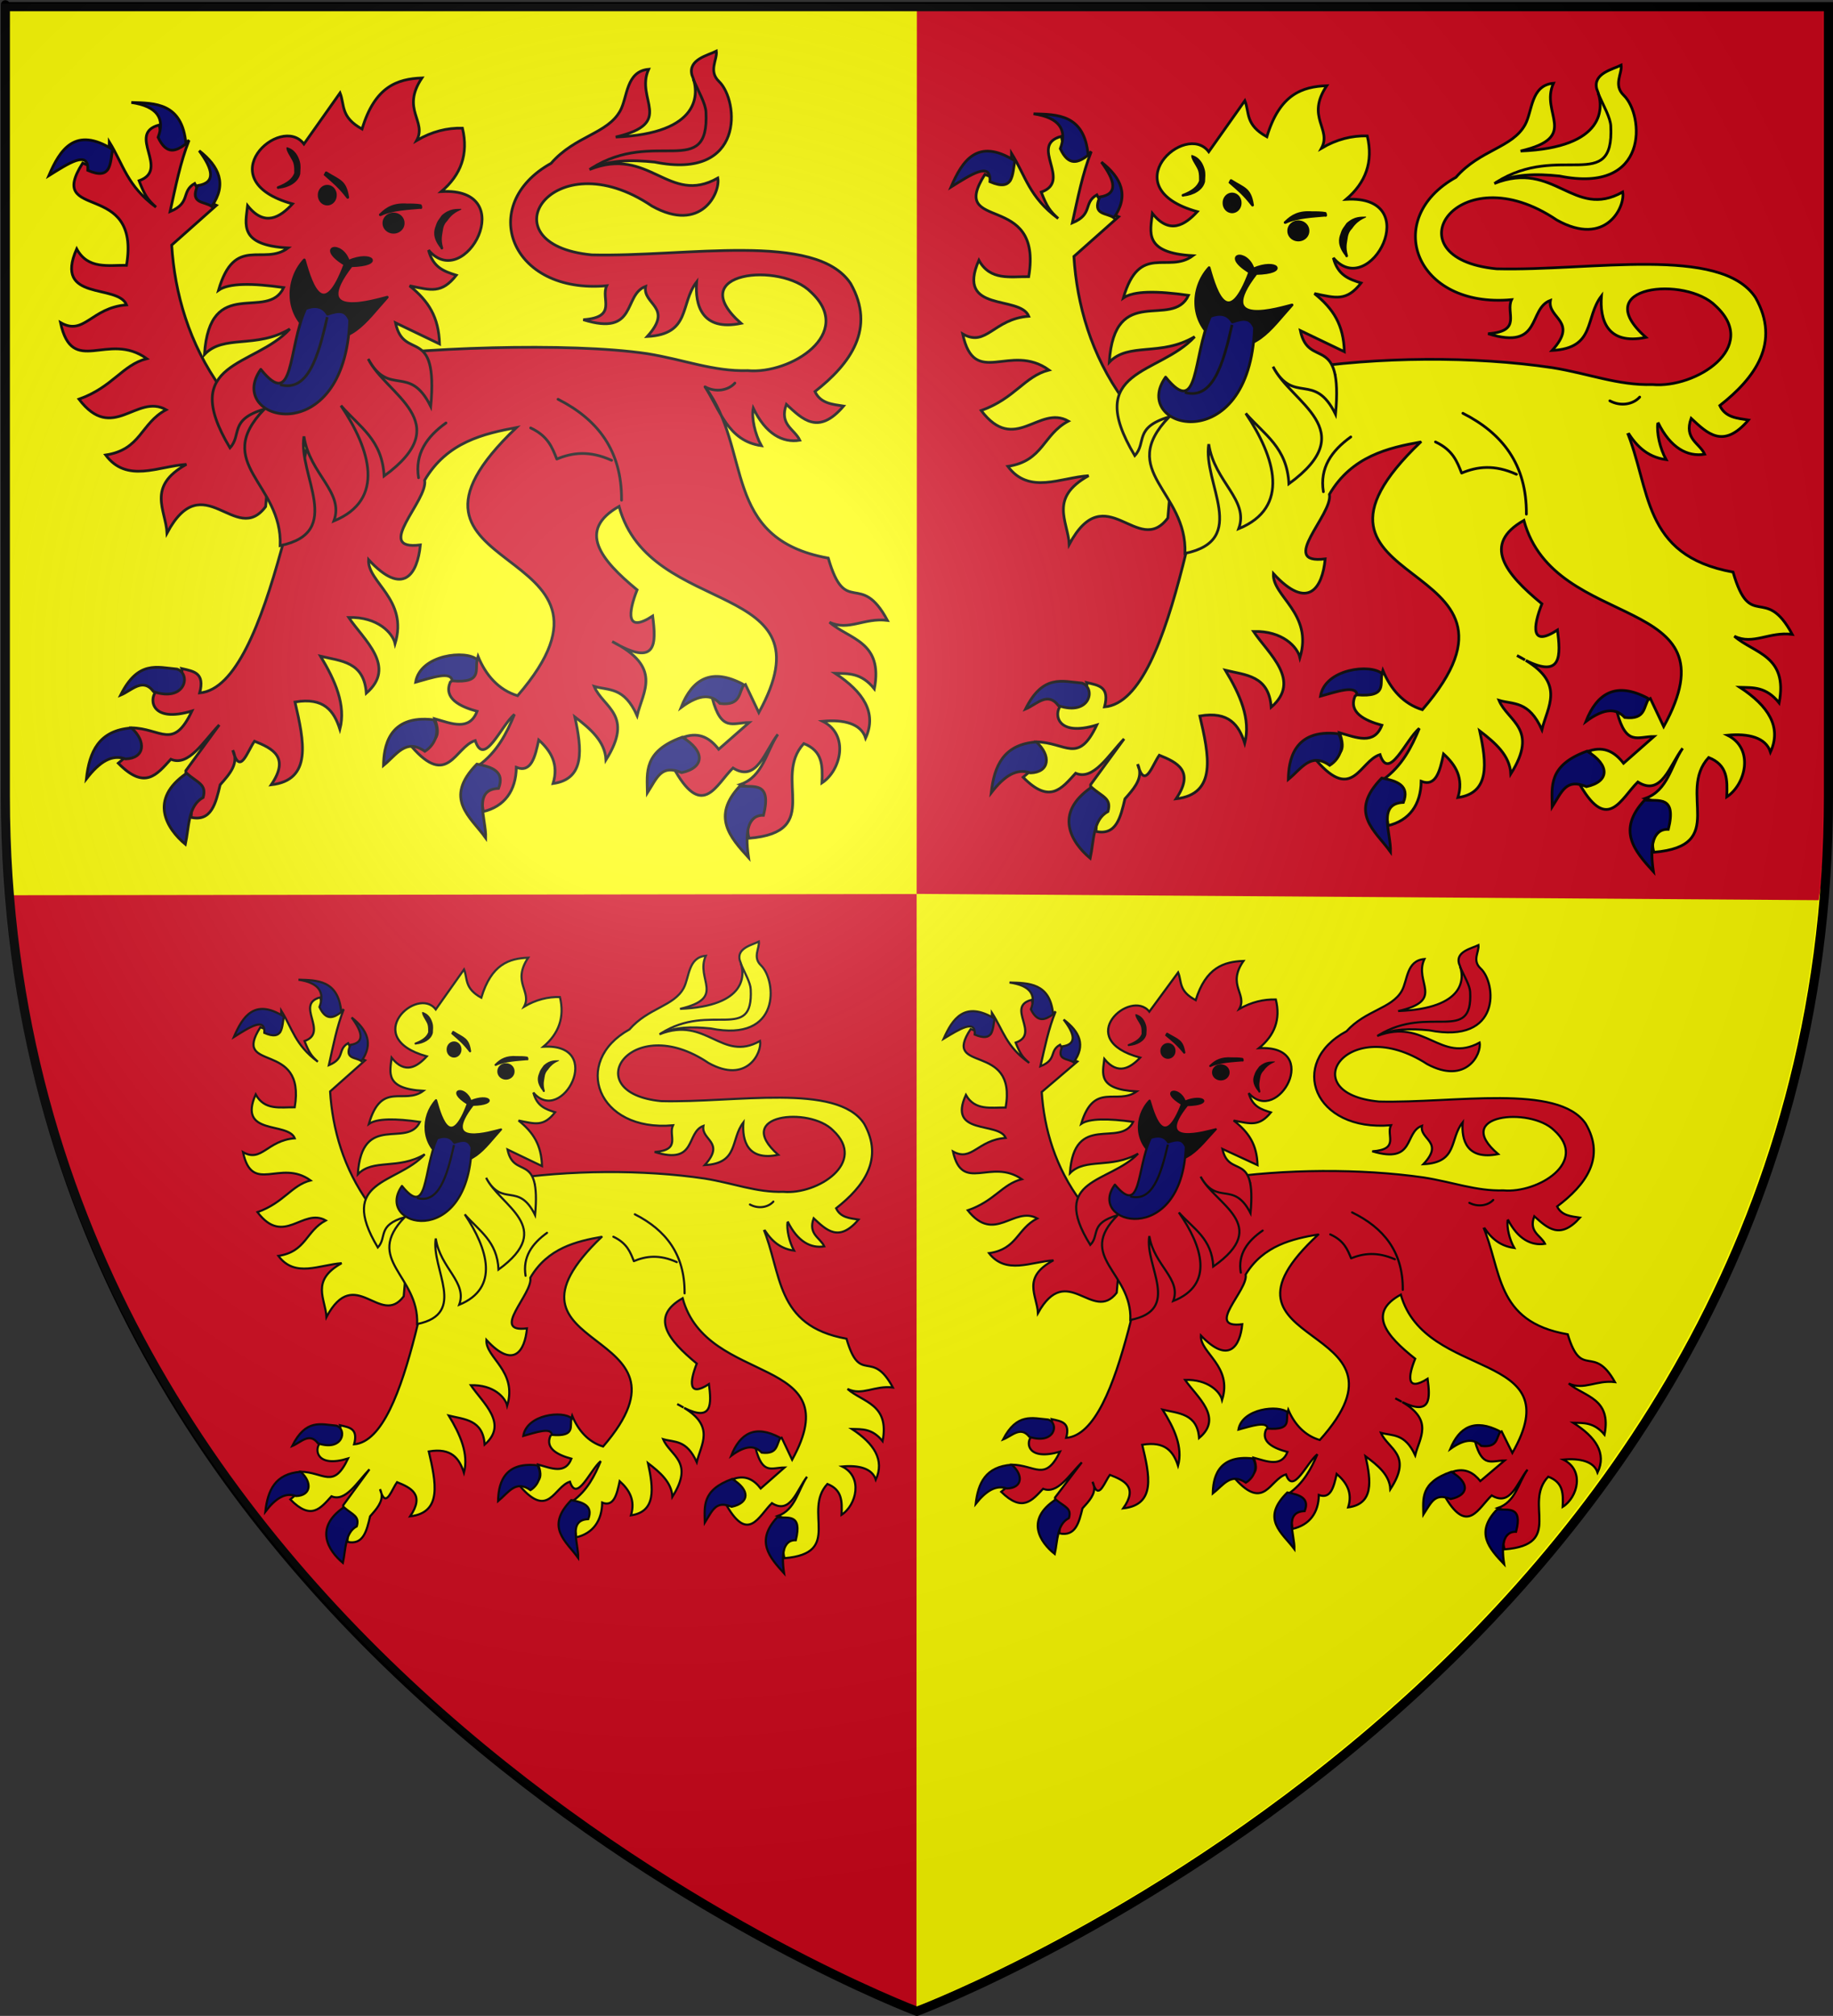 <?xml version="1.0" encoding="UTF-8" standalone="no"?>
<!-- Created with Inkscape (http://www.inkscape.org/) -->
<svg
   xmlns:dc="http://purl.org/dc/elements/1.1/"
   xmlns:cc="http://web.resource.org/cc/"
   xmlns:rdf="http://www.w3.org/1999/02/22-rdf-syntax-ns#"
   xmlns:svg="http://www.w3.org/2000/svg"
   xmlns="http://www.w3.org/2000/svg"
   xmlns:xlink="http://www.w3.org/1999/xlink"
   xmlns:sodipodi="http://sodipodi.sourceforge.net/DTD/sodipodi-0.dtd"
   xmlns:inkscape="http://www.inkscape.org/namespaces/inkscape"
   width="600.248"
   height="660"
   id="svg7107"
   sodipodi:version="0.32"
   inkscape:version="0.45.1"
   version="1.0"
   sodipodi:docbase="C:\Documents and Settings\Barry Reston\Desktop\drawings"
   sodipodi:docname="Prince of Wales Standard arms.svg"
   inkscape:output_extension="org.inkscape.output.svg.inkscape">
  <rect width="100%" height="100%" fill="#333333" stroke="none"/>
  <defs
     id="defs3">
    <radialGradient
       r="300"
       fy="226.331"
       fx="221.445"
       cy="226.331"
       cx="221.445"
       gradientTransform="matrix(1.353,0,0,1.349,-78.166,-85.524)"
       gradientUnits="userSpaceOnUse"
       id="radialGradient3829"
       xlink:href="#linearGradient2893"
       inkscape:collect="always" />
    <linearGradient
       id="linearGradient9507">
      <stop
         style="stop-color:white;stop-opacity:0.314"
         offset="0"
         id="stop9509" />
      <stop
         style="stop-color:white;stop-opacity:0.251"
         offset="0.19"
         id="stop9511" />
      <stop
         style="stop-color:#6b6b6b;stop-opacity:0.125"
         offset="0.6"
         id="stop9513" />
      <stop
         style="stop-color:black;stop-opacity:0.125"
         offset="1"
         id="stop9515" />
    </linearGradient>
    <linearGradient
       id="linearGradient9517">
      <stop
         style="stop-color:white;stop-opacity:1"
         offset="0"
         id="stop9519" />
      <stop
         style="stop-color:white;stop-opacity:1"
         offset="0.229"
         id="stop9521" />
      <stop
         style="stop-color:black;stop-opacity:1"
         offset="1"
         id="stop9523" />
    </linearGradient>
    <linearGradient
       id="linearGradient9525">
      <stop
         style="stop-color:#fd0000;stop-opacity:1"
         offset="0"
         id="stop9527" />
      <stop
         style="stop-color:#e77275;stop-opacity:0.659"
         offset="0.5"
         id="stop9529" />
      <stop
         style="stop-color:black;stop-opacity:0.323"
         offset="1"
         id="stop9531" />
    </linearGradient>
    <radialGradient
       cx="225.524"
       cy="218.901"
       r="300"
       fx="225.524"
       fy="218.901"
       id="radialGradient9533"
       xlink:href="#linearGradient2955"
       gradientUnits="userSpaceOnUse"
       gradientTransform="matrix(-4.167939e-4,2.183,-1.884,-3.599562e-4,615.597,-289.121)" />
    <polygon
       points="0,-1 0.588,0.809 -0.951,-0.309 0.951,-0.309 -0.588,0.809 0,-1 "
       transform="scale(53,53)"
       id="polygon9535" />
    <clipPath
       id="clipPath9537">
      <path
         d="M 0,-200 L 0,600 L 300,600 L 300,-200 L 0,-200 z "
         id="path9539" />
    </clipPath>
    <radialGradient
       cx="225.524"
       cy="218.901"
       r="300"
       fx="225.524"
       fy="218.901"
       id="radialGradient9541"
       xlink:href="#linearGradient2955"
       gradientUnits="userSpaceOnUse"
       gradientTransform="matrix(-4.167939e-4,2.183,-1.884,-3.599562e-4,615.597,-289.121)" />
    <radialGradient
       cx="225.524"
       cy="218.901"
       r="300"
       fx="225.524"
       fy="218.901"
       id="radialGradient9543"
       xlink:href="#linearGradient2955"
       gradientUnits="userSpaceOnUse"
       gradientTransform="matrix(0,1.749,-1.593,-1.049767e-7,551.788,-191.29)" />
    <radialGradient
       cx="225.524"
       cy="218.901"
       r="300"
       fx="225.524"
       fy="218.901"
       id="radialGradient9545"
       xlink:href="#linearGradient2955"
       gradientUnits="userSpaceOnUse"
       gradientTransform="matrix(0,1.386,-1.323,-5.741131e-8,-158.082,-109.541)" />
    <radialGradient
       cx="221.445"
       cy="226.331"
       r="300"
       fx="221.445"
       fy="226.331"
       id="radialGradient9547"
       xlink:href="#linearGradient2893"
       gradientUnits="userSpaceOnUse"
       gradientTransform="matrix(1.353,0,0,1.349,-77.629,-85.747)" />
    <radialGradient
       r="300"
       fy="226.331"
       fx="221.445"
       cy="226.331"
       cx="221.445"
       gradientTransform="matrix(1.353,0,0,1.349,529.506,-85.747)"
       gradientUnits="userSpaceOnUse"
       id="radialGradient3163"
       xlink:href="#linearGradient2893"
       inkscape:collect="always" />
    <radialGradient
       r="300"
       fy="218.901"
       fx="225.524"
       cy="218.901"
       cx="225.524"
       gradientTransform="matrix(0,1.386,-1.323,-5.741131e-8,-158.082,-109.541)"
       gradientUnits="userSpaceOnUse"
       id="radialGradient2871"
       xlink:href="#linearGradient2955"
       inkscape:collect="always" />
    <radialGradient
       r="300"
       fy="218.901"
       fx="225.524"
       cy="218.901"
       cx="225.524"
       gradientTransform="matrix(0,1.749,-1.593,-1.049767e-7,551.788,-191.29)"
       gradientUnits="userSpaceOnUse"
       id="radialGradient2865"
       xlink:href="#linearGradient2955"
       inkscape:collect="always" />
    <radialGradient
       r="300"
       fy="218.901"
       fx="225.524"
       cy="218.901"
       cx="225.524"
       gradientTransform="matrix(-4.167939e-4,2.183,-1.884,-3.599562e-4,615.597,-289.121)"
       gradientUnits="userSpaceOnUse"
       id="radialGradient1911"
       xlink:href="#linearGradient2955"
       inkscape:collect="always" />
    <clipPath
       id="clip">
      <path
         id="path10"
         d="M 0,-200 L 0,600 L 300,600 L 300,-200 L 0,-200 z " />
    </clipPath>
    <polygon
       points="0,-1 0.588,0.809 -0.951,-0.309 0.951,-0.309 -0.588,0.809 0,-1 "
       transform="scale(53,53)"
       id="star" />
    <radialGradient
       gradientUnits="userSpaceOnUse"
       gradientTransform="matrix(-4.167939e-4,2.183,-1.884,-3.599562e-4,615.597,-289.121)"
       r="300"
       fy="218.901"
       fx="225.524"
       cy="218.901"
       cx="225.524"
       id="radialGradient2961"
       xlink:href="#linearGradient2955"
       inkscape:collect="always" />
    <linearGradient
       id="linearGradient2955">
      <stop
         style="stop-color:#fd0000;stop-opacity:1;"
         offset="0"
         id="stop2867" />
      <stop
         id="stop2873"
         offset="0.5"
         style="stop-color:#e77275;stop-opacity:0.659;" />
      <stop
         id="stop2959"
         offset="1"
         style="stop-color:black;stop-opacity:0.323;" />
    </linearGradient>
    <linearGradient
       id="linearGradient2885">
      <stop
         style="stop-color:white;stop-opacity:1;"
         offset="0"
         id="stop2887" />
      <stop
         id="stop2891"
         offset="0.229"
         style="stop-color:white;stop-opacity:1;" />
      <stop
         style="stop-color:black;stop-opacity:1;"
         offset="1"
         id="stop2889" />
    </linearGradient>
    <linearGradient
       id="linearGradient2893">
      <stop
         id="stop2895"
         offset="0"
         style="stop-color:white;stop-opacity:0.314;" />
      <stop
         style="stop-color:white;stop-opacity:0.251;"
         offset="0.19"
         id="stop2897" />
      <stop
         id="stop2901"
         offset="0.6"
         style="stop-color:#6b6b6b;stop-opacity:0.125;" />
      <stop
         id="stop2899"
         offset="1"
         style="stop-color:black;stop-opacity:0.125;" />
    </linearGradient>
    <radialGradient
       inkscape:collect="always"
       xlink:href="#linearGradient2893"
       id="radialGradient3202"
       gradientUnits="userSpaceOnUse"
       gradientTransform="matrix(1.353,0,0,1.349,-78.166,-85.524)"
       cx="221.445"
       cy="226.331"
       fx="221.445"
       fy="226.331"
       r="300" />
    <radialGradient
       inkscape:collect="always"
       xlink:href="#linearGradient2893"
       id="radialGradient2429"
       gradientUnits="userSpaceOnUse"
       gradientTransform="matrix(1.353,0,0,1.349,-574.813,21.074)"
       cx="221.445"
       cy="226.331"
       fx="221.445"
       fy="226.331"
       r="300" />
  </defs>
  <sodipodi:namedview
     inkscape:document-units="mm"
     id="base"
     pagecolor="#ffffff"
     bordercolor="#666666"
     borderopacity="1.0"
     inkscape:pageopacity="0.0"
     inkscape:pageshadow="2"
     inkscape:zoom="0.8255361"
     inkscape:cx="291.84254"
     inkscape:cy="307.64244"
     inkscape:current-layer="g2427"
     inkscape:window-width="1152"
     inkscape:window-height="808"
     inkscape:window-x="-4"
     inkscape:window-y="-4"
     showguides="true"
     inkscape:guide-bbox="true" />
  <g
     inkscape:label="Layer 1"
     inkscape:groupmode="layer"
     id="layer1"
     transform="translate(594.654,-83.701)">
    <g
       id="g2427">
      <g
         transform="translate(-594.406,83.701)"
         style="display:inline"
         inkscape:label="Fond écu"
         id="layer3">
        <path
           sodipodi:nodetypes="cccccc"
           d="M 300,658.5 C 300,658.5 598.5,546.18 598.5,260.728 C 598.5,-24.723 598.5,2.176 598.5,2.176 L 1.5,2.176 L 1.5,260.728 C 1.5,546.18 300,658.5 300,658.5 z "
           style="fill:#fdfd00;fill-opacity:1;fill-rule:evenodd;stroke:none;stroke-width:1px;stroke-linecap:butt;stroke-linejoin:miter;stroke-opacity:1"
           id="path2855" />
      </g>
      <g
         transform="translate(-594.406,83.701)"
         inkscape:label="Meubles"
         id="layer4" />
      <g
         transform="translate(-594.406,83.701)"
         style="display:inline"
         inkscape:label="England"
         id="layer5">
        <path
           sodipodi:nodetypes="ccccccc"
           id="path2446"
           d="M 299.994,2.346 C 299.994,311.52 299.913,292.655 299.913,292.655 L 595.337,294.717 C 597.221,282.869 595.462,287.791 597.279,277.761 C 597.602,267.404 598.411,255.945 598.735,244.461 L 598.897,2.04 L 299.994,2.346 z "
           style="fill:#d0071c;fill-opacity:1;fill-rule:evenodd;stroke:none;stroke-width:0.972px;stroke-linecap:butt;stroke-linejoin:miter;stroke-opacity:1" />
        <path
           sodipodi:nodetypes="ccccccccc"
           id="path5218"
           d="M 299.924,292.705 L 299.867,659.18 C 278.746,649.494 256.616,638.851 235.065,626.453 C 213.019,612.118 192.412,600.358 169.542,582.13 C 143.959,563.64 122.824,542.935 102.895,519.952 C 81.055,496.199 60.395,465.493 43.249,434.574 C 31.517,409.281 20.937,381.346 12.595,354.275 L 2.644,293.097 L 299.924,292.705 z "
           style="fill:#d0071c;fill-opacity:1;fill-rule:evenodd;stroke:none;stroke-width:1.024px;stroke-linecap:butt;stroke-linejoin:miter;stroke-opacity:1" />
      </g>
      <g
         transform="translate(-594.406,83.701)"
         inkscape:label="Contour final"
         id="g2921">
        <path
           inkscape:export-ydpi="144"
           inkscape:export-xdpi="144"
           id="path1411"
           style="opacity:1;fill:none;fill-opacity:1;fill-rule:evenodd;stroke:#000000;stroke-width:3;stroke-linecap:butt;stroke-linejoin:miter;stroke-miterlimit:4;stroke-dasharray:none;stroke-opacity:1"
           d="M 300,658.5 C 300,658.5 1.5,546.18 1.5,260.728 C 1.5,-24.723 1.5,2.176 1.5,2.176 L 598.5,2.176 L 598.5,260.728 C 598.5,546.18 300,658.5 300,658.5 z "
           sodipodi:nodetypes="cccccc" />
      </g>
      <g
         transform="matrix(0.891,0,0,0.891,-856.483,211.586)"
         id="g3433">
        <path
           style="fill:#fdfd00;fill-opacity:1;fill-rule:evenodd;stroke:#000000;stroke-width:1px;stroke-linecap:butt;stroke-linejoin:miter;stroke-opacity:1;display:inline"
           d="M 255.281,14.344 C 252.273,15.887 244.842,17.343 246.312,23.094 C 249.263,29.923 249.53,44.659 218.312,45.906 C 240.418,40.731 225.315,32.141 230.406,21 C 222.036,21.739 222.713,31.205 220,36.188 C 215.326,44.77 203.419,45.388 194.562,55.562 C 167.297,70.702 179.44,103.782 215,100.531 C 212.668,105.352 219.166,112.102 206.375,113.031 C 226.395,119.295 220.909,103.886 229.281,100.781 C 228.087,107.545 239.767,108.316 229.906,119.188 C 246.035,118.351 241.833,107.196 248.031,99.156 C 247.376,107.715 249.969,117.349 264.375,114.375 C 242.737,95.272 279.061,91.665 290.062,102.875 C 306.434,118.065 282.634,133.157 266.812,131.719 C 254.109,132.101 243.313,127.644 229.875,125.5 C 201.332,121.247 165.977,121.401 135.719,126.156 L 150.562,128.344 L 111.812,129.719 C 100.17,154.127 91.89,247.937 65.406,250.156 C 67.352,242.759 63.344,242.25 58.844,241.219 C 59.846,243.957 53.565,250.924 49.281,249.719 C 46.746,252.642 47.738,261.304 62.562,256.812 C 55.655,271.456 51.283,263.177 40.219,263 C 44.056,270.437 39.776,272.201 35.469,276 C 45.261,286.03 49.639,280.166 54.781,274.531 C 61.354,277.353 66.823,267.901 72.594,261.906 L 60.281,278.75 C 60.406,287.117 63.004,288.065 62.25,295.906 C 69.748,297.541 71.302,290.723 72.906,283.938 C 75.906,280.543 78.939,277.145 78.219,273.219 C 78,272.665 77.781,272.015 77.562,271.219 C 77.901,271.896 78.1,272.573 78.219,273.219 C 80.66,279.396 83.09,271.335 85.531,267.906 C 92.151,270.565 98.634,273.735 91.688,283.938 C 106.919,282.196 103.75,267.885 100.438,253.5 C 111.129,251.654 114.791,256.832 116.938,263.531 C 119.227,254.577 115.215,245.641 109.812,236.688 C 117.242,238.488 125.835,238.568 126.656,250.281 C 137.979,240.47 125.695,230.719 120.156,222.438 C 130.86,222.137 136.337,228.175 137.219,232.062 C 142.167,215.725 126.942,209.533 127.469,201.188 C 140.206,215.025 145.491,206.495 146.5,195.781 C 128.951,197.986 149.441,179.42 148.062,172.031 C 156.231,158.05 169.74,154.943 181.594,152.812 C 123.548,208.447 231.8,193.815 182.219,251.188 C 175.266,249.071 170.557,243.665 167.719,236.781 C 166.164,242.857 166.814,238.745 157.5,246.156 C 154.934,252.135 160.915,255.151 167.344,256.906 C 164.511,264.297 157.938,261.407 151.781,259.656 C 154.14,266.327 152.767,269.07 143.25,269.812 C 156.695,285.374 159.17,270.006 166.656,267.688 C 169.928,277.779 176.199,262.041 181.094,258.062 C 178.281,264.867 174.781,271.897 167.781,276.906 C 175.309,277.828 176.814,281.125 168.125,286.281 C 167.733,287.952 169.894,291.661 169.469,293.812 C 177.487,291.983 181.663,286.014 181.781,277.5 C 187.284,279.658 188.674,273.635 190,267.438 C 194.498,271.53 197.451,276.345 195.281,283.469 C 207.115,281.798 205.86,270.849 203.281,258.969 C 209.033,263.371 214.365,267.98 214.719,274.781 C 225.201,258.144 213.643,255.587 210.375,247.75 C 215.764,249.321 221.338,247.822 226.156,258.531 C 228.139,250.156 234.795,241.898 220.219,233.062 C 233.59,239.784 233.048,231.183 231.875,221.906 C 221.934,228.372 222.848,220.705 226.156,212.281 C 212.587,201.113 204.103,190.377 219.531,181.625 C 230.791,223.339 298.283,207.777 270.906,257.406 L 266,247.062 C 259.566,250.459 258.459,253.83 253.781,252.125 C 257.15,264.632 261.245,261.052 267.344,261.031 L 256.156,270.875 C 253.056,266.884 249.239,264.505 243.562,266.312 C 246.604,272.105 249.756,277.184 240.344,279.125 C 250.401,296.358 255.262,283.768 261.406,277.75 C 270.158,283.247 273.087,271.57 277.875,265.375 C 273.57,271.738 272.477,280.86 264.156,283.781 L 271.469,286.219 C 275.072,296.955 264.622,294.315 267.312,303.562 C 295.074,301.288 275.649,281.523 287.438,268.75 C 294.414,271.517 294.351,276.835 294.094,283.219 C 301.055,278.666 304.302,265.513 294.375,260.562 C 302.024,259.849 308.453,261.369 310.156,266.75 C 314.383,257.489 309.332,249.793 298.938,242.969 C 303.743,243.09 308.538,242.668 313.344,248.688 C 316.707,231.204 304.096,230.53 296.875,224.188 C 303.875,227.547 309.533,222.443 318.156,223.5 C 308.129,204.779 302.81,222.743 296.406,200.625 C 262.606,194.539 266.237,169.754 257.125,148.281 C 256.744,147.649 256.395,146.992 256.031,146.344 L 182.344,152.5 C 190.941,148.311 195.575,141.138 198.438,135.375 L 254.531,143.625 C 255.023,144.536 255.526,145.442 256.031,146.344 L 256.25,146.344 C 255.833,145.451 255.409,144.565 254.938,143.688 L 266.844,145.438 L 256.25,146.344 C 256.551,146.989 256.848,147.629 257.125,148.281 C 260.362,153.655 264.37,158.277 271.812,159.312 C 269.521,155.185 268.252,149.428 268.75,145.719 L 268.875,145.75 C 273.437,155.054 279.683,158.347 285.969,157.312 C 284.069,153.168 278.289,151.728 281,144.125 C 286.93,149.615 292.774,155.631 302.062,144.75 C 297.931,144.096 293.579,143.842 291.531,139.438 C 304.571,129.228 313.986,116.246 304.656,99.75 C 291.912,80.446 244.127,90.062 209.5,89.188 C 169.576,85.362 194.98,46.464 231.656,71.281 C 249.725,81.373 256.857,66.322 255.844,60.969 C 237.757,71.179 230.797,49.009 208.656,57.844 C 215.52,54.243 224.125,54.202 232.625,55.094 C 265.898,61.84 263.652,32.57 256.281,25.5 C 252.266,21.649 255.686,17.548 255.281,14.344 z M 217,231.281 C 218.061,231.822 219.039,232.37 219.938,232.906 C 219.026,232.44 218.042,231.891 217,231.281 z "
           transform="translate(634.401,-133.939)"
           id="path3435" />
        <path
           style="fill:#fdfd00;fill-opacity:1;fill-rule:evenodd;stroke:#fdfd00;stroke-width:1px;stroke-linecap:butt;stroke-linejoin:miter;stroke-opacity:1;display:inline"
           d="M 806.351,3.381 L 829.329,36.715 L 884.994,17.621 L 903.117,11.148 L 858.456,-5.681 L 806.351,3.381 z "
           id="path3437" />
        <path
           style="fill:none;fill-rule:evenodd;stroke:#000000;stroke-width:1px;stroke-linecap:round;stroke-linejoin:miter;stroke-opacity:1;display:inline"
           d="M 854.847,45.399 C 855.002,27.09 845.974,15.668 831.505,8.327"
           id="path3443"
           sodipodi:nodetypes="cc" />
        <path
           style="fill:none;fill-rule:evenodd;stroke:#000000;stroke-width:1px;stroke-linecap:round;stroke-linejoin:round;stroke-opacity:1;display:inline"
           d="M 851.185,30.753 C 843.071,27.076 836.733,27.905 831.047,30.296 C 829.383,26.097 827.852,21.865 821.436,18.854"
           id="path3445"
           sodipodi:nodetypes="ccc" />
        <path
           style="fill:none;fill-rule:evenodd;stroke:#000000;stroke-width:1px;stroke-linecap:round;stroke-linejoin:round;stroke-opacity:1;display:inline"
           d="M 885.512,3.75 C 889.377,5.86 894.014,5.147 896.496,2.377"
           id="path3447"
           sodipodi:nodetypes="cc" />
        <path
           style="fill:none;fill-rule:evenodd;stroke:#000000;stroke-width:1px;stroke-linecap:round;stroke-linejoin:round;stroke-opacity:1;display:inline"
           d="M 881.257,-109.09 C 883.249,-104.594 885.739,-100.256 885.868,-97.205 C 887.14,-72.027 867.04,-91.325 843.739,-76.525"
           id="path3449"
           sodipodi:nodetypes="ccc" />
        <path
           style="fill:#010168;fill-opacity:1;fill-rule:evenodd;stroke:#000000;stroke-width:1px;stroke-linecap:butt;stroke-linejoin:miter;stroke-opacity:1;display:inline"
           d="M 801.82,104.031 C 797.778,100.281 780.819,102.099 779.166,112.284 C 785.279,110.602 792.281,108.096 792.597,111.798 C 804.016,112.74 800.794,107.487 801.82,104.031 z "
           id="path3451"
           sodipodi:nodetypes="cccc" />
        <path
           style="fill:#010168;fill-opacity:1;fill-rule:evenodd;stroke:#000000;stroke-width:1px;stroke-linecap:butt;stroke-linejoin:miter;stroke-opacity:1;display:inline"
           d="M 785.812,126.094 C 768.949,124.062 767.471,136.397 767.353,142.867 C 772.307,138.807 775.572,132.786 782.564,137.693 C 786.707,135.091 788.136,129.989 785.812,126.094 z "
           id="path3453"
           sodipodi:nodetypes="cccc" />
        <path
           style="fill:#010168;fill-opacity:1;fill-rule:evenodd;stroke:#000000;stroke-width:1px;stroke-linecap:butt;stroke-linejoin:miter;stroke-opacity:1;display:inline"
           d="M 691.51,107.473 C 684.147,106.821 677.153,104.167 670.743,117.027 C 674.786,115.395 678.828,110.407 682.871,115.769 C 694.589,119.716 696.743,109.269 691.51,107.473 z "
           id="path3455"
           sodipodi:nodetypes="cccc" />
        <path
           style="fill:#010168;fill-opacity:1;fill-rule:evenodd;stroke:#000000;stroke-width:1px;stroke-linecap:butt;stroke-linejoin:miter;stroke-opacity:1;display:inline"
           d="M 674.747,129.099 C 662.727,129.977 659.253,137.825 658.156,147.807 C 663.115,141.368 667.615,138.709 672.573,140.484 C 679.634,140.26 680.285,134.11 674.747,129.099 z "
           id="path3457"
           sodipodi:nodetypes="cccc" />
        <path
           style="fill:#010168;fill-opacity:1;fill-rule:evenodd;stroke:#000000;stroke-width:1px;stroke-linecap:butt;stroke-linejoin:miter;stroke-opacity:1;display:inline"
           d="M 695,145.747 C 680.879,155.385 687.693,166.167 694.542,171.835 C 695.929,165.484 695.457,157.646 701.064,154.672 C 702.432,149.814 699.278,149.426 695,145.747 z "
           id="path3459"
           sodipodi:nodetypes="cccc" />
        <path
           style="fill:#010168;fill-opacity:1;fill-rule:evenodd;stroke:#000000;stroke-width:1px;stroke-linecap:butt;stroke-linejoin:miter;stroke-opacity:1;display:inline"
           d="M 899.471,113.023 C 887.973,106.926 880.884,110.936 876.701,121.604 C 883.887,116.273 888.074,116.938 891.004,120.117 C 899.045,121.065 897.769,115.803 900.043,112.908"
           id="path3461"
           sodipodi:nodetypes="cccc" />
        <path
           style="fill:#010168;fill-opacity:1;fill-rule:evenodd;stroke:#000000;stroke-width:1px;stroke-linecap:butt;stroke-linejoin:miter;stroke-opacity:1;display:inline"
           d="M 877.159,132.474 C 862.827,137.659 864.217,145.41 864.344,152.956 C 867.994,147.199 869.448,142.43 876.93,145.518 C 885.416,143.697 885.679,137.636 877.159,132.474 z "
           id="path3463"
           sodipodi:nodetypes="cccc" />
        <path
           style="fill:#010168;fill-opacity:1;fill-rule:evenodd;stroke:#000000;stroke-width:1px;stroke-linecap:butt;stroke-linejoin:miter;stroke-opacity:1;display:inline"
           d="M 898.327,150.438 C 887.93,161.583 894.637,169.188 901.531,176.755 C 899.908,165.917 901.934,161.05 907.023,161.194 C 910.175,148.511 903.272,150.989 898.327,150.438 z "
           id="path3465"
           sodipodi:nodetypes="cccc" />
        <path
           style="fill:#010168;fill-opacity:1;fill-rule:evenodd;stroke:#000000;stroke-width:1px;stroke-linecap:butt;stroke-linejoin:miter;stroke-opacity:1;display:inline"
           d="M 804.927,169.525 C 799.321,161.708 789.206,155.122 801.676,142.375 C 807.402,143.416 812.047,145.14 809.642,151.317 C 800.031,151.691 805.101,162.465 804.927,169.525 z "
           id="path3467"
           sodipodi:nodetypes="cccc" />
        <g
           id="g3469"
           transform="translate(348.411,-135.246)">
          <path
             sodipodi:nodetypes="cccccccccccccccccccccccc"
             id="path3471"
             d="M 374.665,182.05 C 363.665,196.807 351.845,166.687 338.418,191.759 C 337.972,183.292 330.797,174.701 345.538,166.515 C 335.233,167.207 323.657,173.542 315.859,163.086 C 328.95,161.103 328.629,151.483 338.095,146.45 C 327.26,140.31 318.427,158.845 306.055,142.567 C 318.593,138.071 321.871,130.039 330.975,127.679 C 316.685,117.369 303.583,134.637 299.259,114.41 C 308.017,119.477 310.513,108.919 323.551,107.918 C 320.317,99.978 296.598,106.907 305.215,87.34 C 309.378,94.961 316.76,93.287 323.531,93.374 C 328.92,61.447 293.595,77.537 307.419,55.815 C 318.993,60.445 316.868,60.356 317.182,47.998 C 322.47,56.506 323.613,64.046 334.366,72.007 C 331.284,69.182 330.249,67.759 328.137,62.306 C 339.758,58.192 323.305,45.033 335.551,41.81 C 337.017,50.016 338.971,53.8 346.512,47.423 C 343.278,55.624 341.617,64.272 339.543,73.633 C 347.353,70.407 343.442,66.293 348.565,63.319 C 350.447,67.044 353.442,70.144 356.552,71.37 L 340.135,85.95 C 341.222,103.533 346.448,122.172 358.356,138.627 L 377.902,143.861 L 374.665,182.05 z "
             style="fill:#fdfd00;fill-opacity:1;fill-rule:evenodd;stroke:#000000;stroke-width:1px;stroke-linecap:butt;stroke-linejoin:miter;stroke-opacity:1" />
          <path
             sodipodi:nodetypes="cccc"
             id="path3473"
             d="M 345.372,48.748 C 344.036,33.627 333.933,33.779 325.3,33.542 C 334.916,34.963 337.726,39.446 335.141,46.357 C 338.286,53.142 341.934,51.322 345.372,48.748 z "
             style="fill:#010168;fill-opacity:1;fill-rule:evenodd;stroke:#000000;stroke-width:1px;stroke-linecap:butt;stroke-linejoin:miter;stroke-opacity:1" />
          <path
             sodipodi:nodetypes="cccc"
             id="path3475"
             d="M 349.672,64.093 C 356.51,63.059 355.27,58.091 350.244,51.278 C 357.586,57.023 360.565,63.579 354.821,71.759 C 352.429,69.812 346.582,70.974 349.672,64.093 z "
             style="fill:#010168;fill-opacity:1;fill-rule:evenodd;stroke:#000000;stroke-width:1px;stroke-linecap:butt;stroke-linejoin:miter;stroke-opacity:1" />
          <path
             sodipodi:nodetypes="cccc"
             id="path3477"
             d="M 318.435,50.82 C 304.646,42.149 299.07,50.859 294.979,60.431 C 302.162,55.973 309.795,50.807 309.281,58.486 C 318.102,62.341 317.469,55.693 318.435,50.82 z "
             style="fill:#010168;fill-opacity:1;fill-rule:evenodd;stroke:#000000;stroke-width:1px;stroke-linecap:butt;stroke-linejoin:miter;stroke-opacity:1" />
        </g>
        <g
           id="g3479"
           transform="translate(-52.745,-181.172)">
          <path
             sodipodi:nodetypes="ccccccccccccccccccccccccccccc"
             id="path3481"
             d="M 782.117,240.986 C 783.02,218.032 756.838,210.99 776.292,190.823 C 763.182,194.747 768.143,200.274 763.67,205.063 C 744.438,172.965 772.677,175.597 785.677,161.372 C 773.116,168.785 761.401,163.252 754.285,170.757 C 756.197,141.191 777.508,158.884 783.411,146.161 C 771.879,144.513 763.24,144.472 759.463,147.132 C 765.391,126.637 775.921,138.391 785.03,131.598 C 766.757,130.602 769.403,122.846 770.143,116.063 C 776.433,123.963 782.08,120.354 786.648,115.416 C 755.287,106.679 782.29,82.017 790.855,93.409 L 804.124,74.638 C 805.881,79.061 804.191,83.484 812.215,87.907 C 816.924,72.196 825.247,69.493 834.222,69.137 C 826.424,80.782 836.164,84.95 832.28,92.115 C 837.89,88.806 843.499,87.442 849.109,87.584 C 851.402,97.126 848.54,104.794 841.342,110.885 C 870.753,109.194 850.08,148.258 836.649,132.407 C 838.308,138.855 842.418,140.214 846.844,141.631 C 841.464,148.476 837.614,147.149 829.691,145.514 C 836.711,151.173 840.391,157.017 840.694,166.874 L 824.513,159.107 C 827.538,173.648 840.231,159.352 837.458,189.852 C 829.589,173.935 822.137,186.613 814.48,172.376 C 820.942,185.604 847.533,195.608 820.306,215.419 C 819.656,202.071 811.325,197.426 804.448,189.528 C 815.271,205.687 820.932,224.13 801.859,231.924 C 805.758,221.258 792.979,214.869 790.855,200.855 C 788.572,215.068 805.988,236.123 782.117,240.986 z "
             style="fill:#fdfd00;fill-opacity:1;fill-rule:evenodd;stroke:#010401;stroke-width:1px;stroke-linecap:butt;stroke-linejoin:miter;stroke-opacity:1;display:inline" />
          <g
             transform="translate(401.848,42.107)"
             id="g3483">
            <path
               style="fill:#000000;fill-opacity:1;fill-rule:evenodd;stroke:#000000;stroke-width:1px;stroke-linecap:butt;stroke-linejoin:round;stroke-opacity:1;display:inline"
               d="M 389.139,93.891 C 382.129,101.496 382.043,114.832 392.567,121.151 C 405.622,126.515 411.584,116.459 419.618,107.596 C 415.522,108.564 390.547,116.587 406.409,96.038 C 418.613,95.771 414.006,90.61 405.369,94.397 C 402.923,86.855 393.369,88.99 404.065,95.519 C 396.319,116.263 391.912,103.889 389.139,93.891 z "
               id="path3485"
               sodipodi:nodetypes="ccccccc" />
            <path
               style="fill:#010168;fill-opacity:1;fill-rule:evenodd;stroke:#000000;stroke-width:1px;stroke-linecap:butt;stroke-linejoin:round;stroke-opacity:1;display:inline"
               d="M 373.149,134.097 C 359.69,153.072 404.141,164.756 405.836,115.973 C 404.331,112.588 402.386,112.201 397.692,113.856 C 395.751,110.569 392.619,110.627 389.654,111.766 C 382.971,126.499 385.582,149.492 373.149,134.097 z "
               id="path3487"
               sodipodi:nodetypes="ccccc" />
            <path
               style="fill:none;fill-rule:evenodd;stroke:#000000;stroke-width:1px;stroke-linecap:butt;stroke-linejoin:round;stroke-opacity:1;display:inline"
               d="M 397.558,114.896 C 394.299,129.581 390.389,142.609 380.223,139.725"
               id="path3489"
               sodipodi:nodetypes="cc" />
            <path
               style="fill:#000000;fill-opacity:1;fill-rule:evenodd;stroke:none;stroke-width:1px;stroke-linecap:round;stroke-linejoin:round;stroke-opacity:1;display:inline"
               d="M 385.032,58.031 C 385.593,59.635 385.383,60.902 385.449,61.969 C 384.663,64.102 382.625,65.598 379.438,66.812 C 379.239,66.852 379.084,67.007 379.044,67.205 C 379.005,67.404 379.089,67.606 379.257,67.719 C 379.425,67.831 379.644,67.831 379.812,67.719 C 383.336,67.342 386.863,65.559 387.645,62.312 C 387.704,60.583 387.944,59.322 387.488,57.719 C 386.969,55.911 385.821,53.25 382.664,52.452 C 382.136,53.617 384.284,56.217 385.032,58.031 z "
               id="path3491"
               sodipodi:nodetypes="cccssccccc" />
            <path
               style="fill:#000000;fill-opacity:1;fill-rule:evenodd;stroke:none;stroke-width:1px;stroke-linecap:round;stroke-linejoin:round;stroke-opacity:1;display:inline"
               d="M 439.647,77.511 C 438.685,78.982 437.991,79.494 437.435,81.406 C 436.744,83.143 436.134,85.701 439.188,89.562 C 439.191,89.771 439.323,89.955 439.519,90.025 C 439.714,90.096 439.933,90.037 440.068,89.879 C 440.203,89.72 440.226,89.495 440.125,89.312 C 439.245,86.249 439.843,84.787 440.051,83.113 C 440.259,81.44 440.881,80.336 441.738,79.488 C 444.369,75.608 447.464,75.659 446.768,75.134 C 445.141,75.211 442.665,74.807 439.647,77.511 z "
               id="path3493"
               sodipodi:nodetypes="cccssccccc" />
            <path
               sodipodi:type="arc"
               style="fill:#000000;fill-opacity:1;fill-rule:nonzero;stroke:#000000;stroke-width:0.8;stroke-linecap:round;stroke-linejoin:round;stroke-miterlimit:4;stroke-dasharray:none;stroke-dashoffset:0;stroke-opacity:1;display:inline"
               id="path3495"
               sodipodi:cx="397.58301"
               sodipodi:cy="70.09816"
               sodipodi:rx="3.0745125"
               sodipodi:ry="3.3172371"
               d="M 400.658 70.098 A 3.075 3.317 0 1 1  394.509,70.098 A 3.075 3.317 0 1 1  400.658 70.098 z" />
            <path
               sodipodi:type="arc"
               style="fill:#000000;fill-opacity:1;fill-rule:nonzero;stroke:#000000;stroke-width:0.8;stroke-linecap:round;stroke-linejoin:round;stroke-miterlimit:4;stroke-dasharray:none;stroke-dashoffset:0;stroke-opacity:1;display:inline"
               id="path3497"
               sodipodi:cx="421.93637"
               sodipodi:cy="80.373505"
               sodipodi:rx="3.6408699"
               sodipodi:ry="3.3981452"
               d="M 425.577 80.374 A 3.641 3.398 0 1 1  418.296,80.374 A 3.641 3.398 0 1 1  425.577 80.374 z" />
            <path
               style="fill:#000000;fill-opacity:1;fill-rule:evenodd;stroke:none;stroke-width:1.038px;stroke-linecap:round;stroke-linejoin:round;stroke-opacity:1;display:inline"
               d="M 397.031,61.406 C 396.847,61.465 396.712,61.622 396.679,61.812 C 396.646,62.002 396.149,62.653 396.303,62.77 C 399.888,65.891 401.597,67.246 404.625,71.125 C 404.754,71.384 405.069,71.489 405.328,71.359 C 405.587,71.23 405.692,70.915 405.562,70.656 C 404.605,64.513 402.211,64.48 397.531,61.5 C 397.392,61.384 397.203,61.348 397.031,61.406 z "
               id="path3499"
               sodipodi:nodetypes="csccsccc" />
            <path
               style="fill:#000000;fill-opacity:1;fill-rule:evenodd;stroke:none;stroke-width:1px;stroke-linecap:round;stroke-linejoin:round;stroke-opacity:1;display:inline"
               d="M 427.011,73.185 C 422.037,72.823 419.34,74.381 416.837,76.858 C 416.584,76.996 416.497,77.304 416.641,77.546 C 416.785,77.787 417.107,77.871 417.359,77.733 C 421.564,75.701 427.69,75.502 431.584,75.125 C 433.073,75.535 432.323,73.525 432.035,73.474 C 430.571,73.178 428.311,73.156 427.011,73.185 z "
               id="path3501"
               sodipodi:nodetypes="ccsccsc" />
          </g>
        </g>
        <path
           style="fill:none;fill-rule:evenodd;stroke:#000000;stroke-width:1px;stroke-linecap:round;stroke-linejoin:round;stroke-opacity:1;display:inline"
           d="M 780.244,37.161 C 778.834,28.406 783.205,22.128 790.313,17.023"
           id="path3503"
           sodipodi:nodetypes="cc" />
      </g>
      <g
         id="g2924"
         transform="matrix(0.698,0,0,0.698,-967.156,475.447)">
        <path
           id="path2926"
           transform="translate(634.401,-133.939)"
           d="M 255.281,14.344 C 252.273,15.887 244.842,17.343 246.312,23.094 C 249.263,29.923 249.53,44.659 218.312,45.906 C 240.418,40.731 225.315,32.141 230.406,21 C 222.036,21.739 222.713,31.205 220,36.188 C 215.326,44.77 203.419,45.388 194.562,55.562 C 167.297,70.702 179.44,103.782 215,100.531 C 212.668,105.352 219.166,112.102 206.375,113.031 C 226.395,119.295 220.909,103.886 229.281,100.781 C 228.087,107.545 239.767,108.316 229.906,119.188 C 246.035,118.351 241.833,107.196 248.031,99.156 C 247.376,107.715 249.969,117.349 264.375,114.375 C 242.737,95.272 279.061,91.665 290.062,102.875 C 306.434,118.065 282.634,133.157 266.812,131.719 C 254.109,132.101 243.313,127.644 229.875,125.5 C 201.332,121.247 165.977,121.401 135.719,126.156 L 150.562,128.344 L 111.812,129.719 C 100.17,154.127 91.89,247.937 65.406,250.156 C 67.352,242.759 63.344,242.25 58.844,241.219 C 59.846,243.957 53.565,250.924 49.281,249.719 C 46.746,252.642 47.738,261.304 62.562,256.812 C 55.655,271.456 51.283,263.177 40.219,263 C 44.056,270.437 39.776,272.201 35.469,276 C 45.261,286.03 49.639,280.166 54.781,274.531 C 61.354,277.353 66.823,267.901 72.594,261.906 L 60.281,278.75 C 60.406,287.117 63.004,288.065 62.25,295.906 C 69.748,297.541 71.302,290.723 72.906,283.938 C 75.906,280.543 78.939,277.145 78.219,273.219 C 78,272.665 77.781,272.015 77.562,271.219 C 77.901,271.896 78.1,272.573 78.219,273.219 C 80.66,279.396 83.09,271.335 85.531,267.906 C 92.151,270.565 98.634,273.735 91.688,283.938 C 106.919,282.196 103.75,267.885 100.438,253.5 C 111.129,251.654 114.791,256.832 116.938,263.531 C 119.227,254.577 115.215,245.641 109.812,236.688 C 117.242,238.488 125.835,238.568 126.656,250.281 C 137.979,240.47 125.695,230.719 120.156,222.438 C 130.86,222.137 136.337,228.175 137.219,232.062 C 142.167,215.725 126.942,209.533 127.469,201.188 C 140.206,215.025 145.491,206.495 146.5,195.781 C 128.951,197.986 149.441,179.42 148.062,172.031 C 156.231,158.05 169.74,154.943 181.594,152.812 C 123.548,208.447 231.8,193.815 182.219,251.188 C 175.266,249.071 170.557,243.665 167.719,236.781 C 166.164,242.857 166.814,238.745 157.5,246.156 C 154.934,252.135 160.915,255.151 167.344,256.906 C 164.511,264.297 157.938,261.407 151.781,259.656 C 154.14,266.327 152.767,269.07 143.25,269.812 C 156.695,285.374 159.17,270.006 166.656,267.688 C 169.928,277.779 176.199,262.041 181.094,258.062 C 178.281,264.867 174.781,271.897 167.781,276.906 C 175.309,277.828 176.814,281.125 168.125,286.281 C 167.733,287.952 169.894,291.661 169.469,293.812 C 177.487,291.983 181.663,286.014 181.781,277.5 C 187.284,279.658 188.674,273.635 190,267.438 C 194.498,271.53 197.451,276.345 195.281,283.469 C 207.115,281.798 205.86,270.849 203.281,258.969 C 209.033,263.371 214.365,267.98 214.719,274.781 C 225.201,258.144 213.643,255.587 210.375,247.75 C 215.764,249.321 221.338,247.822 226.156,258.531 C 228.139,250.156 234.795,241.898 220.219,233.062 C 233.59,239.784 233.048,231.183 231.875,221.906 C 221.934,228.372 222.848,220.705 226.156,212.281 C 212.587,201.113 204.103,190.377 219.531,181.625 C 230.791,223.339 298.283,207.777 270.906,257.406 L 266,247.062 C 259.566,250.459 258.459,253.83 253.781,252.125 C 257.15,264.632 261.245,261.052 267.344,261.031 L 256.156,270.875 C 253.056,266.884 249.239,264.505 243.562,266.312 C 246.604,272.105 249.756,277.184 240.344,279.125 C 250.401,296.358 255.262,283.768 261.406,277.75 C 270.158,283.247 273.087,271.57 277.875,265.375 C 273.57,271.738 272.477,280.86 264.156,283.781 L 271.469,286.219 C 275.072,296.955 264.622,294.315 267.312,303.562 C 295.074,301.288 275.649,281.523 287.438,268.75 C 294.414,271.517 294.351,276.835 294.094,283.219 C 301.055,278.666 304.302,265.513 294.375,260.562 C 302.024,259.849 308.453,261.369 310.156,266.75 C 314.383,257.489 309.332,249.793 298.938,242.969 C 303.743,243.09 308.538,242.668 313.344,248.688 C 316.707,231.204 304.096,230.53 296.875,224.188 C 303.875,227.547 309.533,222.443 318.156,223.5 C 308.129,204.779 302.81,222.743 296.406,200.625 C 262.606,194.539 266.237,169.754 257.125,148.281 C 256.744,147.649 256.395,146.992 256.031,146.344 L 182.344,152.5 C 190.941,148.311 195.575,141.138 198.438,135.375 L 254.531,143.625 C 255.023,144.536 255.526,145.442 256.031,146.344 L 256.25,146.344 C 255.833,145.451 255.409,144.565 254.938,143.688 L 266.844,145.438 L 256.25,146.344 C 256.551,146.989 256.848,147.629 257.125,148.281 C 260.362,153.655 264.37,158.277 271.812,159.312 C 269.521,155.185 268.252,149.428 268.75,145.719 L 268.875,145.75 C 273.437,155.054 279.683,158.347 285.969,157.312 C 284.069,153.168 278.289,151.728 281,144.125 C 286.93,149.615 292.774,155.631 302.062,144.75 C 297.931,144.096 293.579,143.842 291.531,139.438 C 304.571,129.228 313.986,116.246 304.656,99.75 C 291.912,80.446 244.127,90.062 209.5,89.188 C 169.576,85.362 194.98,46.464 231.656,71.281 C 249.725,81.373 256.857,66.322 255.844,60.969 C 237.757,71.179 230.797,49.009 208.656,57.844 C 215.52,54.243 224.125,54.202 232.625,55.094 C 265.898,61.84 263.652,32.57 256.281,25.5 C 252.266,21.649 255.686,17.548 255.281,14.344 z M 217,231.281 C 218.061,231.822 219.039,232.37 219.938,232.906 C 219.026,232.44 218.042,231.891 217,231.281 z "
           style="fill:#fdfd00;fill-opacity:1;fill-rule:evenodd;stroke:#000000;stroke-width:1px;stroke-linecap:butt;stroke-linejoin:miter;stroke-opacity:1;display:inline" />
        <path
           id="path2928"
           d="M 806.351,3.381 L 829.329,36.715 L 884.994,17.621 L 903.117,11.148 L 858.456,-5.681 L 806.351,3.381 z "
           style="fill:#fdfd00;fill-opacity:1;fill-rule:evenodd;stroke:#fdfd00;stroke-width:1px;stroke-linecap:butt;stroke-linejoin:miter;stroke-opacity:1;display:inline" />
        <path
           sodipodi:nodetypes="cc"
           id="path2930"
           d="M 854.847,45.399 C 855.002,27.09 845.974,15.668 831.505,8.327"
           style="fill:none;fill-rule:evenodd;stroke:#000000;stroke-width:1px;stroke-linecap:round;stroke-linejoin:miter;stroke-opacity:1;display:inline" />
        <path
           sodipodi:nodetypes="ccc"
           id="path2932"
           d="M 851.185,30.753 C 843.071,27.076 836.733,27.905 831.047,30.296 C 829.383,26.097 827.852,21.865 821.436,18.854"
           style="fill:none;fill-rule:evenodd;stroke:#000000;stroke-width:1px;stroke-linecap:round;stroke-linejoin:round;stroke-opacity:1;display:inline" />
        <path
           sodipodi:nodetypes="cc"
           id="path2934"
           d="M 885.512,3.75 C 889.377,5.86 894.014,5.147 896.496,2.377"
           style="fill:none;fill-rule:evenodd;stroke:#000000;stroke-width:1px;stroke-linecap:round;stroke-linejoin:round;stroke-opacity:1;display:inline" />
        <path
           sodipodi:nodetypes="ccc"
           id="path2936"
           d="M 881.257,-109.09 C 883.249,-104.594 885.739,-100.256 885.868,-97.205 C 887.14,-72.027 867.04,-91.325 843.739,-76.525"
           style="fill:none;fill-rule:evenodd;stroke:#000000;stroke-width:1px;stroke-linecap:round;stroke-linejoin:round;stroke-opacity:1;display:inline" />
        <path
           sodipodi:nodetypes="cccc"
           id="path2938"
           d="M 801.82,104.031 C 797.778,100.281 780.819,102.099 779.166,112.284 C 785.279,110.602 792.281,108.096 792.597,111.798 C 804.016,112.74 800.794,107.487 801.82,104.031 z "
           style="fill:#010168;fill-opacity:1;fill-rule:evenodd;stroke:#000000;stroke-width:1px;stroke-linecap:butt;stroke-linejoin:miter;stroke-opacity:1;display:inline" />
        <path
           sodipodi:nodetypes="cccc"
           id="path2940"
           d="M 785.812,126.094 C 768.949,124.062 767.471,136.397 767.353,142.867 C 772.307,138.807 775.572,132.786 782.564,137.693 C 786.707,135.091 788.136,129.989 785.812,126.094 z "
           style="fill:#010168;fill-opacity:1;fill-rule:evenodd;stroke:#000000;stroke-width:1px;stroke-linecap:butt;stroke-linejoin:miter;stroke-opacity:1;display:inline" />
        <path
           sodipodi:nodetypes="cccc"
           id="path2942"
           d="M 691.51,107.473 C 684.147,106.821 677.153,104.167 670.743,117.027 C 674.786,115.395 678.828,110.407 682.871,115.769 C 694.589,119.716 696.743,109.269 691.51,107.473 z "
           style="fill:#010168;fill-opacity:1;fill-rule:evenodd;stroke:#000000;stroke-width:1px;stroke-linecap:butt;stroke-linejoin:miter;stroke-opacity:1;display:inline" />
        <path
           sodipodi:nodetypes="cccc"
           id="path2944"
           d="M 674.747,129.099 C 662.727,129.977 659.253,137.825 658.156,147.807 C 663.115,141.368 667.615,138.709 672.573,140.484 C 679.634,140.26 680.285,134.11 674.747,129.099 z "
           style="fill:#010168;fill-opacity:1;fill-rule:evenodd;stroke:#000000;stroke-width:1px;stroke-linecap:butt;stroke-linejoin:miter;stroke-opacity:1;display:inline" />
        <path
           sodipodi:nodetypes="cccc"
           id="path2946"
           d="M 695,145.747 C 680.879,155.385 687.693,166.167 694.542,171.835 C 695.929,165.484 695.457,157.646 701.064,154.672 C 702.432,149.814 699.278,149.426 695,145.747 z "
           style="fill:#010168;fill-opacity:1;fill-rule:evenodd;stroke:#000000;stroke-width:1px;stroke-linecap:butt;stroke-linejoin:miter;stroke-opacity:1;display:inline" />
        <path
           sodipodi:nodetypes="cccc"
           id="path2948"
           d="M 899.471,113.023 C 887.973,106.926 880.884,110.936 876.701,121.604 C 883.887,116.273 888.074,116.938 891.004,120.117 C 899.045,121.065 897.769,115.803 900.043,112.908"
           style="fill:#010168;fill-opacity:1;fill-rule:evenodd;stroke:#000000;stroke-width:1px;stroke-linecap:butt;stroke-linejoin:miter;stroke-opacity:1;display:inline" />
        <path
           sodipodi:nodetypes="cccc"
           id="path2950"
           d="M 877.159,132.474 C 862.827,137.659 864.217,145.41 864.344,152.956 C 867.994,147.199 869.448,142.43 876.93,145.518 C 885.416,143.697 885.679,137.636 877.159,132.474 z "
           style="fill:#010168;fill-opacity:1;fill-rule:evenodd;stroke:#000000;stroke-width:1px;stroke-linecap:butt;stroke-linejoin:miter;stroke-opacity:1;display:inline" />
        <path
           sodipodi:nodetypes="cccc"
           id="path2952"
           d="M 898.327,150.438 C 887.93,161.583 894.637,169.188 901.531,176.755 C 899.908,165.917 901.934,161.05 907.023,161.194 C 910.175,148.511 903.272,150.989 898.327,150.438 z "
           style="fill:#010168;fill-opacity:1;fill-rule:evenodd;stroke:#000000;stroke-width:1px;stroke-linecap:butt;stroke-linejoin:miter;stroke-opacity:1;display:inline" />
        <path
           sodipodi:nodetypes="cccc"
           id="path2954"
           d="M 804.927,169.525 C 799.321,161.708 789.206,155.122 801.676,142.375 C 807.402,143.416 812.047,145.14 809.642,151.317 C 800.031,151.691 805.101,162.465 804.927,169.525 z "
           style="fill:#010168;fill-opacity:1;fill-rule:evenodd;stroke:#000000;stroke-width:1px;stroke-linecap:butt;stroke-linejoin:miter;stroke-opacity:1;display:inline" />
        <g
           transform="translate(348.411,-135.246)"
           id="g2956">
          <path
             style="fill:#fdfd00;fill-opacity:1;fill-rule:evenodd;stroke:#000000;stroke-width:1px;stroke-linecap:butt;stroke-linejoin:miter;stroke-opacity:1"
             d="M 374.665,182.05 C 363.665,196.807 351.845,166.687 338.418,191.759 C 337.972,183.292 330.797,174.701 345.538,166.515 C 335.233,167.207 323.657,173.542 315.859,163.086 C 328.95,161.103 328.629,151.483 338.095,146.45 C 327.26,140.31 318.427,158.845 306.055,142.567 C 318.593,138.071 321.871,130.039 330.975,127.679 C 316.685,117.369 303.583,134.637 299.259,114.41 C 308.017,119.477 310.513,108.919 323.551,107.918 C 320.317,99.978 296.598,106.907 305.215,87.34 C 309.378,94.961 316.76,93.287 323.531,93.374 C 328.92,61.447 293.595,77.537 307.419,55.815 C 318.993,60.445 316.868,60.356 317.182,47.998 C 322.47,56.506 323.613,64.046 334.366,72.007 C 331.284,69.182 330.249,67.759 328.137,62.306 C 339.758,58.192 323.305,45.033 335.551,41.81 C 337.017,50.016 338.971,53.8 346.512,47.423 C 343.278,55.624 341.617,64.272 339.543,73.633 C 347.353,70.407 343.442,66.293 348.565,63.319 C 350.447,67.044 353.442,70.144 356.552,71.37 L 340.135,85.95 C 341.222,103.533 346.448,122.172 358.356,138.627 L 377.902,143.861 L 374.665,182.05 z "
             id="path2958"
             sodipodi:nodetypes="cccccccccccccccccccccccc" />
          <path
             style="fill:#010168;fill-opacity:1;fill-rule:evenodd;stroke:#000000;stroke-width:1px;stroke-linecap:butt;stroke-linejoin:miter;stroke-opacity:1"
             d="M 345.372,48.748 C 344.036,33.627 333.933,33.779 325.3,33.542 C 334.916,34.963 337.726,39.446 335.141,46.357 C 338.286,53.142 341.934,51.322 345.372,48.748 z "
             id="path2960"
             sodipodi:nodetypes="cccc" />
          <path
             style="fill:#010168;fill-opacity:1;fill-rule:evenodd;stroke:#000000;stroke-width:1px;stroke-linecap:butt;stroke-linejoin:miter;stroke-opacity:1"
             d="M 349.672,64.093 C 356.51,63.059 355.27,58.091 350.244,51.278 C 357.586,57.023 360.565,63.579 354.821,71.759 C 352.429,69.812 346.582,70.974 349.672,64.093 z "
             id="path2962"
             sodipodi:nodetypes="cccc" />
          <path
             style="fill:#010168;fill-opacity:1;fill-rule:evenodd;stroke:#000000;stroke-width:1px;stroke-linecap:butt;stroke-linejoin:miter;stroke-opacity:1"
             d="M 318.435,50.82 C 304.646,42.149 299.07,50.859 294.979,60.431 C 302.162,55.973 309.795,50.807 309.281,58.486 C 318.102,62.341 317.469,55.693 318.435,50.82 z "
             id="path2964"
             sodipodi:nodetypes="cccc" />
        </g>
        <g
           transform="translate(-52.745,-181.172)"
           id="g2966">
          <path
             style="fill:#fdfd00;fill-opacity:1;fill-rule:evenodd;stroke:#010401;stroke-width:1px;stroke-linecap:butt;stroke-linejoin:miter;stroke-opacity:1;display:inline"
             d="M 782.117,240.986 C 783.02,218.032 756.838,210.99 776.292,190.823 C 763.182,194.747 768.143,200.274 763.67,205.063 C 744.438,172.965 772.677,175.597 785.677,161.372 C 773.116,168.785 761.401,163.252 754.285,170.757 C 756.197,141.191 777.508,158.884 783.411,146.161 C 771.879,144.513 763.24,144.472 759.463,147.132 C 765.391,126.637 775.921,138.391 785.03,131.598 C 766.757,130.602 769.403,122.846 770.143,116.063 C 776.433,123.963 782.08,120.354 786.648,115.416 C 755.287,106.679 782.29,82.017 790.855,93.409 L 804.124,74.638 C 805.881,79.061 804.191,83.484 812.215,87.907 C 816.924,72.196 825.247,69.493 834.222,69.137 C 826.424,80.782 836.164,84.95 832.28,92.115 C 837.89,88.806 843.499,87.442 849.109,87.584 C 851.402,97.126 848.54,104.794 841.342,110.885 C 870.753,109.194 850.08,148.258 836.649,132.407 C 838.308,138.855 842.418,140.214 846.844,141.631 C 841.464,148.476 837.614,147.149 829.691,145.514 C 836.711,151.173 840.391,157.017 840.694,166.874 L 824.513,159.107 C 827.538,173.648 840.231,159.352 837.458,189.852 C 829.589,173.935 822.137,186.613 814.48,172.376 C 820.942,185.604 847.533,195.608 820.306,215.419 C 819.656,202.071 811.325,197.426 804.448,189.528 C 815.271,205.687 820.932,224.13 801.859,231.924 C 805.758,221.258 792.979,214.869 790.855,200.855 C 788.572,215.068 805.988,236.123 782.117,240.986 z "
             id="path2968"
             sodipodi:nodetypes="ccccccccccccccccccccccccccccc" />
          <g
             id="g2970"
             transform="translate(401.848,42.107)">
            <path
               sodipodi:nodetypes="ccccccc"
               id="path2972"
               d="M 389.139,93.891 C 382.129,101.496 382.043,114.832 392.567,121.151 C 405.622,126.515 411.584,116.459 419.618,107.596 C 415.522,108.564 390.547,116.587 406.409,96.038 C 418.613,95.771 414.006,90.61 405.369,94.397 C 402.923,86.855 393.369,88.99 404.065,95.519 C 396.319,116.263 391.912,103.889 389.139,93.891 z "
               style="fill:#000000;fill-opacity:1;fill-rule:evenodd;stroke:#000000;stroke-width:1px;stroke-linecap:butt;stroke-linejoin:round;stroke-opacity:1;display:inline" />
            <path
               sodipodi:nodetypes="ccccc"
               id="path2974"
               d="M 373.149,134.097 C 359.69,153.072 404.141,164.756 405.836,115.973 C 404.331,112.588 402.386,112.201 397.692,113.856 C 395.751,110.569 392.619,110.627 389.654,111.766 C 382.971,126.499 385.582,149.492 373.149,134.097 z "
               style="fill:#010168;fill-opacity:1;fill-rule:evenodd;stroke:#000000;stroke-width:1px;stroke-linecap:butt;stroke-linejoin:round;stroke-opacity:1;display:inline" />
            <path
               sodipodi:nodetypes="cc"
               id="path2976"
               d="M 397.558,114.896 C 394.299,129.581 390.389,142.609 380.223,139.725"
               style="fill:none;fill-rule:evenodd;stroke:#000000;stroke-width:1px;stroke-linecap:butt;stroke-linejoin:round;stroke-opacity:1;display:inline" />
            <path
               sodipodi:nodetypes="cccssccccc"
               id="path2978"
               d="M 385.032,58.031 C 385.593,59.635 385.383,60.902 385.449,61.969 C 384.663,64.102 382.625,65.598 379.438,66.812 C 379.239,66.852 379.084,67.007 379.044,67.205 C 379.005,67.404 379.089,67.606 379.257,67.719 C 379.425,67.831 379.644,67.831 379.812,67.719 C 383.336,67.342 386.863,65.559 387.645,62.312 C 387.704,60.583 387.944,59.322 387.488,57.719 C 386.969,55.911 385.821,53.25 382.664,52.452 C 382.136,53.617 384.284,56.217 385.032,58.031 z "
               style="fill:#000000;fill-opacity:1;fill-rule:evenodd;stroke:none;stroke-width:1px;stroke-linecap:round;stroke-linejoin:round;stroke-opacity:1;display:inline" />
            <path
               sodipodi:nodetypes="cccssccccc"
               id="path2980"
               d="M 439.647,77.511 C 438.685,78.982 437.991,79.494 437.435,81.406 C 436.744,83.143 436.134,85.701 439.188,89.562 C 439.191,89.771 439.323,89.955 439.519,90.025 C 439.714,90.096 439.933,90.037 440.068,89.879 C 440.203,89.72 440.226,89.495 440.125,89.312 C 439.245,86.249 439.843,84.787 440.051,83.113 C 440.259,81.44 440.881,80.336 441.738,79.488 C 444.369,75.608 447.464,75.659 446.768,75.134 C 445.141,75.211 442.665,74.807 439.647,77.511 z "
               style="fill:#000000;fill-opacity:1;fill-rule:evenodd;stroke:none;stroke-width:1px;stroke-linecap:round;stroke-linejoin:round;stroke-opacity:1;display:inline" />
            <path
               d="M 400.658 70.098 A 3.075 3.317 0 1 1  394.509,70.098 A 3.075 3.317 0 1 1  400.658 70.098 z"
               sodipodi:ry="3.3172371"
               sodipodi:rx="3.0745125"
               sodipodi:cy="70.09816"
               sodipodi:cx="397.58301"
               id="path2982"
               style="fill:#000000;fill-opacity:1;fill-rule:nonzero;stroke:#000000;stroke-width:0.8;stroke-linecap:round;stroke-linejoin:round;stroke-miterlimit:4;stroke-dasharray:none;stroke-dashoffset:0;stroke-opacity:1;display:inline"
               sodipodi:type="arc" />
            <path
               d="M 425.577 80.374 A 3.641 3.398 0 1 1  418.296,80.374 A 3.641 3.398 0 1 1  425.577 80.374 z"
               sodipodi:ry="3.3981452"
               sodipodi:rx="3.6408699"
               sodipodi:cy="80.373505"
               sodipodi:cx="421.93637"
               id="path2984"
               style="fill:#000000;fill-opacity:1;fill-rule:nonzero;stroke:#000000;stroke-width:0.8;stroke-linecap:round;stroke-linejoin:round;stroke-miterlimit:4;stroke-dasharray:none;stroke-dashoffset:0;stroke-opacity:1;display:inline"
               sodipodi:type="arc" />
            <path
               sodipodi:nodetypes="csccsccc"
               id="path2986"
               d="M 397.031,61.406 C 396.847,61.465 396.712,61.622 396.679,61.812 C 396.646,62.002 396.149,62.653 396.303,62.77 C 399.888,65.891 401.597,67.246 404.625,71.125 C 404.754,71.384 405.069,71.489 405.328,71.359 C 405.587,71.23 405.692,70.915 405.562,70.656 C 404.605,64.513 402.211,64.48 397.531,61.5 C 397.392,61.384 397.203,61.348 397.031,61.406 z "
               style="fill:#000000;fill-opacity:1;fill-rule:evenodd;stroke:none;stroke-width:1.038px;stroke-linecap:round;stroke-linejoin:round;stroke-opacity:1;display:inline" />
            <path
               sodipodi:nodetypes="ccsccsc"
               id="path2988"
               d="M 427.011,73.185 C 422.037,72.823 419.34,74.381 416.837,76.858 C 416.584,76.996 416.497,77.304 416.641,77.546 C 416.785,77.787 417.107,77.871 417.359,77.733 C 421.564,75.701 427.69,75.502 431.584,75.125 C 433.073,75.535 432.323,73.525 432.035,73.474 C 430.571,73.178 428.311,73.156 427.011,73.185 z "
               style="fill:#000000;fill-opacity:1;fill-rule:evenodd;stroke:none;stroke-width:1px;stroke-linecap:round;stroke-linejoin:round;stroke-opacity:1;display:inline" />
          </g>
        </g>
        <path
           sodipodi:nodetypes="cc"
           id="path2990"
           d="M 780.244,37.161 C 778.834,28.406 783.205,22.128 790.313,17.023"
           style="fill:none;fill-rule:evenodd;stroke:#000000;stroke-width:1px;stroke-linecap:round;stroke-linejoin:round;stroke-opacity:1;display:inline" />
      </g>
      <g
         transform="matrix(0.711,0,0,0.684,-743.083,474.943)"
         id="g2362">
        <path
           style="fill:#d0071c;fill-opacity:1;fill-rule:evenodd;stroke:#000000;stroke-width:1px;stroke-linecap:butt;stroke-linejoin:miter;stroke-opacity:1;display:inline"
           d="M 576.219,19.594 C 573.21,21.137 565.78,22.593 567.25,28.344 C 570.201,35.173 570.468,49.909 539.25,51.156 C 561.355,45.981 546.253,37.391 551.344,26.25 C 542.973,26.989 543.651,36.486 540.938,41.469 C 536.264,50.051 524.325,50.638 515.469,60.812 C 488.203,75.952 500.378,109.063 535.938,105.812 C 533.606,110.634 540.103,117.352 527.312,118.281 C 547.333,124.545 541.847,109.167 550.219,106.062 C 549.025,112.826 560.705,113.597 550.844,124.469 C 566.973,123.633 562.77,112.446 568.969,104.406 C 568.314,112.965 570.906,122.599 585.312,119.625 C 563.674,100.522 599.998,96.947 611,108.156 C 627.371,123.346 603.572,138.438 587.75,137 C 575.047,137.383 564.25,132.925 550.812,130.781 C 522.27,126.528 486.884,126.651 456.625,131.406 L 471.469,133.594 L 432.75,134.969 C 421.107,159.377 412.827,253.218 386.344,255.438 C 388.29,248.041 384.25,247.532 379.75,246.5 C 380.753,249.238 374.502,256.206 370.219,255 C 367.684,257.923 368.675,266.554 383.5,262.062 C 376.592,276.706 372.221,268.427 361.156,268.25 C 364.994,275.687 360.714,277.451 356.406,281.25 C 366.199,291.28 370.576,285.447 375.719,279.812 C 382.291,282.634 387.76,273.182 393.531,267.188 L 381.219,284 C 381.344,292.367 383.941,293.315 383.188,301.156 C 390.686,302.791 392.239,295.973 393.844,289.188 C 396.844,285.793 399.876,282.395 399.156,278.469 C 398.938,277.915 398.719,277.296 398.5,276.5 C 398.839,277.177 399.038,277.823 399.156,278.469 C 401.597,284.646 404.028,276.585 406.469,273.156 C 413.089,275.815 419.571,278.985 412.625,289.188 C 427.857,287.446 424.688,273.135 421.375,258.75 C 432.067,256.904 435.728,262.082 437.875,268.781 C 440.165,259.827 436.152,250.891 430.75,241.938 C 438.18,243.738 446.741,243.818 447.562,255.531 C 458.885,245.72 446.632,235.969 441.094,227.688 C 451.797,227.387 457.275,233.425 458.156,237.312 C 463.105,220.975 447.88,214.814 448.406,206.469 C 461.144,220.306 466.429,211.776 467.438,201.062 C 449.889,203.267 470.378,184.67 469,177.281 C 477.175,163.289 490.67,160.193 502.531,158.062 C 444.482,213.699 552.738,199.096 503.156,256.469 C 496.203,254.352 491.494,248.915 488.656,242.031 C 487.102,248.107 487.751,243.995 478.438,251.406 C 475.871,257.385 481.853,260.432 488.281,262.188 C 485.449,269.578 478.875,266.688 472.719,264.938 C 475.077,271.608 473.705,274.32 464.188,275.062 C 477.633,290.624 480.107,275.256 487.594,272.938 C 490.865,283.029 497.136,267.291 502.031,263.312 C 499.219,270.117 495.718,277.178 488.719,282.188 C 496.246,283.11 497.751,286.406 489.062,291.562 C 488.671,293.233 490.832,296.911 490.406,299.062 C 498.424,297.233 502.6,291.295 502.719,282.781 C 508.222,284.939 509.612,278.885 510.938,272.688 C 515.435,276.78 518.389,281.595 516.219,288.719 C 528.053,287.048 526.798,276.13 524.219,264.25 C 529.971,268.652 535.302,273.23 535.656,280.031 C 546.139,263.394 534.58,260.869 531.312,253.031 C 536.702,254.602 542.276,253.072 547.094,263.781 C 549.077,255.406 555.732,247.148 541.156,238.312 C 554.527,245.034 553.985,236.433 552.812,227.156 C 542.871,233.622 543.786,225.986 547.094,217.562 C 533.525,206.394 525.041,195.627 540.469,186.875 C 551.729,228.589 619.221,213.027 591.844,262.656 L 586.906,252.344 C 580.473,255.74 579.397,259.08 574.719,257.375 C 578.087,269.882 582.182,266.302 588.281,266.281 L 577.094,276.125 C 573.994,272.134 570.177,269.756 564.5,271.562 C 567.542,277.355 570.693,282.434 561.281,284.375 C 571.339,301.608 576.2,289.018 582.344,283 C 591.096,288.497 594.024,276.852 598.812,270.656 C 594.508,277.02 593.415,286.11 585.094,289.031 L 592.406,291.469 C 596.01,302.205 585.559,299.565 588.25,308.812 C 616.012,306.538 596.586,286.804 608.375,274.031 C 615.352,276.798 615.288,282.085 615.031,288.469 C 621.993,283.916 625.208,270.794 615.281,265.844 C 622.93,265.13 629.39,266.65 631.094,272.031 C 635.321,262.771 630.269,255.043 619.875,248.219 C 624.681,248.34 629.476,247.918 634.281,253.938 C 637.645,236.454 625.033,235.78 617.812,229.438 C 624.813,232.797 630.471,227.693 639.094,228.75 C 629.066,210.029 623.747,227.993 617.344,205.875 C 583.501,199.782 587.187,174.96 578.031,153.469 C 577.663,152.856 577.321,152.221 576.969,151.594 L 503.25,157.75 C 511.86,153.559 516.512,146.392 519.375,140.625 L 575.438,148.875 C 575.933,149.792 576.46,150.686 576.969,151.594 L 577.188,151.594 C 576.77,150.701 576.346,149.815 575.875,148.938 L 587.781,150.688 L 577.188,151.594 C 577.477,152.212 577.765,152.844 578.031,153.469 C 581.274,158.868 585.28,163.523 592.75,164.562 C 590.458,160.435 589.189,154.678 589.688,150.969 L 589.812,151 C 594.375,160.304 600.59,163.597 606.875,162.562 C 604.975,158.418 599.226,156.978 601.938,149.375 C 607.868,154.865 613.712,160.912 623,150.031 C 618.868,149.378 614.517,149.092 612.469,144.688 C 625.508,134.478 634.924,121.496 625.594,105 C 612.85,85.696 565.065,95.343 530.438,94.469 C 490.513,90.643 515.917,51.714 552.594,76.531 C 570.663,86.623 577.764,71.603 576.75,66.25 C 558.663,76.46 551.734,54.259 529.594,63.094 C 536.458,59.493 545.062,59.483 553.562,60.375 C 586.835,67.121 584.589,37.82 577.219,30.75 C 573.204,26.899 576.623,22.798 576.219,19.594 z M 537.938,236.531 C 538.999,237.072 539.976,237.62 540.875,238.156 C 539.963,237.69 538.98,237.141 537.938,236.531 z "
           transform="translate(313.466,-139.199)"
           id="path4367" />
        <path
           style="fill:#d0071c;fill-opacity:1;fill-rule:evenodd;stroke:#d0071c;stroke-width:1px;stroke-linecap:butt;stroke-linejoin:miter;stroke-opacity:1;display:inline"
           d="M 806.351,3.381 L 829.329,36.715 L 884.994,17.621 L 903.117,11.148 L 858.456,-5.681 L 806.351,3.381 z "
           id="path7370" />
        <path
           style="fill:none;fill-rule:evenodd;stroke:#000000;stroke-width:1px;stroke-linecap:round;stroke-linejoin:miter;stroke-opacity:1;display:inline"
           d="M 854.847,45.399 C 855.002,27.09 845.974,15.668 831.505,8.327"
           id="path2407"
           sodipodi:nodetypes="cc" />
        <path
           style="fill:none;fill-rule:evenodd;stroke:#000000;stroke-width:1px;stroke-linecap:round;stroke-linejoin:round;stroke-opacity:1;display:inline"
           d="M 851.185,30.753 C 843.071,27.076 836.733,27.905 831.047,30.296 C 829.383,26.097 827.852,21.865 821.436,18.854"
           id="path2409"
           sodipodi:nodetypes="ccc" />
        <path
           style="fill:none;fill-rule:evenodd;stroke:#000000;stroke-width:1px;stroke-linecap:round;stroke-linejoin:round;stroke-opacity:1;display:inline"
           d="M 885.512,3.75 C 889.377,5.86 894.014,5.147 896.496,2.377"
           id="path2413"
           sodipodi:nodetypes="cc" />
        <path
           style="fill:none;fill-rule:evenodd;stroke:#000000;stroke-width:1px;stroke-linecap:round;stroke-linejoin:round;stroke-opacity:1;display:inline"
           d="M 881.257,-109.09 C 883.249,-104.594 885.739,-100.256 885.868,-97.205 C 887.14,-72.027 867.04,-91.325 843.739,-76.525"
           id="path2415"
           sodipodi:nodetypes="ccc" />
        <path
           style="fill:#010168;fill-opacity:1;fill-rule:evenodd;stroke:#000000;stroke-width:1px;stroke-linecap:butt;stroke-linejoin:miter;stroke-opacity:1;display:inline"
           d="M 801.82,104.031 C 797.778,100.281 780.819,102.099 779.166,112.284 C 785.279,110.602 792.281,108.096 792.597,111.798 C 804.016,112.74 800.794,107.487 801.82,104.031 z "
           id="path2417"
           sodipodi:nodetypes="cccc" />
        <path
           style="fill:#010168;fill-opacity:1;fill-rule:evenodd;stroke:#000000;stroke-width:1px;stroke-linecap:butt;stroke-linejoin:miter;stroke-opacity:1;display:inline"
           d="M 785.812,126.094 C 768.949,124.062 767.471,136.397 767.353,142.867 C 772.307,138.807 775.572,132.786 782.564,137.693 C 786.707,135.091 788.136,129.989 785.812,126.094 z "
           id="path3390"
           sodipodi:nodetypes="cccc" />
        <path
           style="fill:#010168;fill-opacity:1;fill-rule:evenodd;stroke:#000000;stroke-width:1px;stroke-linecap:butt;stroke-linejoin:miter;stroke-opacity:1;display:inline"
           d="M 691.51,107.473 C 684.147,106.821 677.153,104.167 670.743,117.027 C 674.786,115.395 678.828,110.407 682.871,115.769 C 694.589,119.716 696.743,109.269 691.51,107.473 z "
           id="path5359"
           sodipodi:nodetypes="cccc" />
        <path
           style="fill:#010168;fill-opacity:1;fill-rule:evenodd;stroke:#000000;stroke-width:1px;stroke-linecap:butt;stroke-linejoin:miter;stroke-opacity:1;display:inline"
           d="M 674.747,129.099 C 662.727,129.977 659.253,137.825 658.156,147.807 C 663.115,141.368 667.615,138.709 672.573,140.484 C 679.634,140.26 680.285,134.11 674.747,129.099 z "
           id="path5361"
           sodipodi:nodetypes="cccc" />
        <path
           style="fill:#010168;fill-opacity:1;fill-rule:evenodd;stroke:#000000;stroke-width:1px;stroke-linecap:butt;stroke-linejoin:miter;stroke-opacity:1;display:inline"
           d="M 695,145.747 C 680.879,155.385 687.693,166.167 694.542,171.835 C 695.929,165.484 695.457,157.646 701.064,154.672 C 702.432,149.814 699.278,149.426 695,145.747 z "
           id="path5363"
           sodipodi:nodetypes="cccc" />
        <path
           style="fill:#010168;fill-opacity:1;fill-rule:evenodd;stroke:#000000;stroke-width:1px;stroke-linecap:butt;stroke-linejoin:miter;stroke-opacity:1;display:inline"
           d="M 899.471,113.023 C 887.973,106.926 880.884,110.936 876.701,121.604 C 883.887,116.273 888.074,116.938 891.004,120.117 C 899.045,121.065 897.769,115.803 900.043,112.908"
           id="path5365"
           sodipodi:nodetypes="cccc" />
        <path
           style="fill:#010168;fill-opacity:1;fill-rule:evenodd;stroke:#000000;stroke-width:1px;stroke-linecap:butt;stroke-linejoin:miter;stroke-opacity:1;display:inline"
           d="M 877.159,132.474 C 862.827,137.659 864.217,145.41 864.344,152.956 C 867.994,147.199 869.448,142.43 876.93,145.518 C 885.416,143.697 885.679,137.636 877.159,132.474 z "
           id="path5367"
           sodipodi:nodetypes="cccc" />
        <path
           style="fill:#010168;fill-opacity:1;fill-rule:evenodd;stroke:#000000;stroke-width:1px;stroke-linecap:butt;stroke-linejoin:miter;stroke-opacity:1;display:inline"
           d="M 898.327,150.438 C 887.93,161.583 894.637,169.188 901.531,176.755 C 899.908,165.917 901.934,161.05 907.023,161.194 C 910.175,148.511 903.272,150.989 898.327,150.438 z "
           id="path5371"
           sodipodi:nodetypes="cccc" />
        <path
           style="fill:#010168;fill-opacity:1;fill-rule:evenodd;stroke:#000000;stroke-width:1px;stroke-linecap:butt;stroke-linejoin:miter;stroke-opacity:1;display:inline"
           d="M 804.927,169.525 C 799.321,161.708 789.206,155.122 801.676,142.375 C 807.402,143.416 812.047,145.14 809.642,151.317 C 800.031,151.691 805.101,162.465 804.927,169.525 z "
           id="path2343"
           sodipodi:nodetypes="cccc" />
        <g
           id="g16094"
           transform="translate(348.411,-135.246)">
          <path
             sodipodi:nodetypes="cccccccccccccccccccccccc"
             id="path2398"
             d="M 374.665,182.05 C 363.665,196.807 351.845,166.687 338.418,191.759 C 337.972,183.292 330.797,174.701 345.538,166.515 C 335.233,167.207 323.657,173.542 315.859,163.086 C 328.95,161.103 328.629,151.483 338.095,146.45 C 327.26,140.31 318.427,158.845 306.055,142.567 C 318.593,138.071 321.871,130.039 330.975,127.679 C 316.685,117.369 303.583,134.637 299.259,114.41 C 308.017,119.477 310.513,108.919 323.551,107.918 C 320.317,99.978 296.598,106.907 305.215,87.34 C 309.378,94.961 316.76,93.287 323.531,93.374 C 328.92,61.447 293.595,77.537 307.419,55.815 C 318.993,60.445 316.868,60.356 317.182,47.998 C 322.47,56.506 323.613,64.046 334.366,72.007 C 331.284,69.182 330.249,67.759 328.137,62.306 C 339.758,58.192 323.305,45.033 335.551,41.81 C 337.017,50.016 338.971,53.8 346.512,47.423 C 343.278,55.624 341.617,64.272 339.543,73.633 C 347.353,70.407 343.442,66.293 348.565,63.319 C 350.447,67.044 353.442,70.144 356.552,71.37 L 340.135,85.95 C 341.222,103.533 346.448,122.172 358.356,138.627 L 377.902,143.861 L 374.665,182.05 z "
             style="fill:#d0071c;fill-opacity:1;fill-rule:evenodd;stroke:#000000;stroke-width:1px;stroke-linecap:butt;stroke-linejoin:miter;stroke-opacity:1" />
          <path
             sodipodi:nodetypes="cccc"
             id="path5353"
             d="M 345.372,48.748 C 344.036,33.627 333.933,33.779 325.3,33.542 C 334.916,34.963 337.726,39.446 335.141,46.357 C 338.286,53.142 341.934,51.322 345.372,48.748 z "
             style="fill:#010168;fill-opacity:1;fill-rule:evenodd;stroke:#000000;stroke-width:1px;stroke-linecap:butt;stroke-linejoin:miter;stroke-opacity:1" />
          <path
             sodipodi:nodetypes="cccc"
             id="path5355"
             d="M 349.672,64.093 C 356.51,63.059 355.27,58.091 350.244,51.278 C 357.586,57.023 360.565,63.579 354.821,71.759 C 352.429,69.812 346.582,70.974 349.672,64.093 z "
             style="fill:#010168;fill-opacity:1;fill-rule:evenodd;stroke:#000000;stroke-width:1px;stroke-linecap:butt;stroke-linejoin:miter;stroke-opacity:1" />
          <path
             sodipodi:nodetypes="cccc"
             id="path5357"
             d="M 318.435,50.82 C 304.646,42.149 299.07,50.859 294.979,60.431 C 302.162,55.973 309.795,50.807 309.281,58.486 C 318.102,62.341 317.469,55.693 318.435,50.82 z "
             style="fill:#010168;fill-opacity:1;fill-rule:evenodd;stroke:#000000;stroke-width:1px;stroke-linecap:butt;stroke-linejoin:miter;stroke-opacity:1" />
        </g>
        <g
           id="g7357"
           transform="translate(-52.745,-181.172)">
          <path
             sodipodi:nodetypes="ccccccccccccccccccccccccccccc"
             id="path2412"
             d="M 782.117,240.986 C 783.02,218.032 756.838,210.99 776.292,190.823 C 763.182,194.747 768.143,200.274 763.67,205.063 C 744.438,172.965 772.677,175.597 785.677,161.372 C 773.116,168.785 761.401,163.252 754.285,170.757 C 756.197,141.191 777.508,158.884 783.411,146.161 C 771.879,144.513 763.24,144.472 759.463,147.132 C 765.391,126.637 775.921,138.391 785.03,131.598 C 766.757,130.602 769.403,122.846 770.143,116.063 C 776.433,123.963 782.08,120.354 786.648,115.416 C 755.287,106.679 782.29,82.017 790.855,93.409 L 804.124,74.638 C 805.881,79.061 804.191,83.484 812.215,87.907 C 816.924,72.196 825.247,69.493 834.222,69.137 C 826.424,80.782 836.164,84.95 832.28,92.115 C 837.89,88.806 843.499,87.442 849.109,87.584 C 851.402,97.126 848.54,104.794 841.342,110.885 C 870.753,109.194 850.08,148.258 836.649,132.407 C 838.308,138.855 842.418,140.214 846.844,141.631 C 841.464,148.476 837.614,147.149 829.691,145.514 C 836.711,151.173 840.391,157.017 840.694,166.874 L 824.513,159.107 C 827.538,173.648 840.231,159.352 837.458,189.852 C 829.589,173.935 822.137,186.613 814.48,172.376 C 820.942,185.604 847.533,195.608 820.306,215.419 C 819.656,202.071 811.325,197.426 804.448,189.528 C 815.271,205.687 820.932,224.13 801.859,231.924 C 805.758,221.258 792.979,214.869 790.855,200.855 C 788.572,215.068 805.988,236.123 782.117,240.986 z "
             style="fill:#d0071c;fill-opacity:1;fill-rule:evenodd;stroke:#010401;stroke-width:1px;stroke-linecap:butt;stroke-linejoin:miter;stroke-opacity:1;display:inline" />
          <g
             transform="translate(401.848,42.107)"
             id="g7345">
            <path
               style="fill:#000000;fill-opacity:1;fill-rule:evenodd;stroke:#000000;stroke-width:1px;stroke-linecap:butt;stroke-linejoin:round;stroke-opacity:1;display:inline"
               d="M 389.139,93.891 C 382.129,101.496 382.043,114.832 392.567,121.151 C 405.622,126.515 411.584,116.459 419.618,107.596 C 415.522,108.564 390.547,116.587 406.409,96.038 C 418.613,95.771 414.006,90.61 405.369,94.397 C 402.923,86.855 393.369,88.99 404.065,95.519 C 396.319,116.263 391.912,103.889 389.139,93.891 z "
               id="path4365"
               sodipodi:nodetypes="ccccccc" />
            <path
               style="fill:#010168;fill-opacity:1;fill-rule:evenodd;stroke:#000000;stroke-width:1px;stroke-linecap:butt;stroke-linejoin:round;stroke-opacity:1;display:inline"
               d="M 373.149,134.097 C 359.69,153.072 404.141,164.756 405.836,115.973 C 404.331,112.588 402.386,112.201 397.692,113.856 C 395.751,110.569 392.619,110.627 389.654,111.766 C 382.971,126.499 385.582,149.492 373.149,134.097 z "
               id="path3394"
               sodipodi:nodetypes="ccccc" />
            <path
               style="fill:none;fill-rule:evenodd;stroke:#000000;stroke-width:1px;stroke-linecap:butt;stroke-linejoin:round;stroke-opacity:1;display:inline"
               d="M 397.558,114.896 C 394.299,129.581 390.389,142.609 380.223,139.725"
               id="path7276"
               sodipodi:nodetypes="cc" />
            <path
               style="fill:#000000;fill-opacity:1;fill-rule:evenodd;stroke:none;stroke-width:1px;stroke-linecap:round;stroke-linejoin:round;stroke-opacity:1;display:inline"
               d="M 385.032,58.031 C 385.593,59.635 385.383,60.902 385.449,61.969 C 384.663,64.102 382.625,65.598 379.438,66.812 C 379.239,66.852 379.084,67.007 379.044,67.205 C 379.005,67.404 379.089,67.606 379.257,67.719 C 379.425,67.831 379.644,67.831 379.812,67.719 C 383.336,67.342 386.863,65.559 387.645,62.312 C 387.704,60.583 387.944,59.322 387.488,57.719 C 386.969,55.911 385.821,53.25 382.664,52.452 C 382.136,53.617 384.284,56.217 385.032,58.031 z "
               id="path2400"
               sodipodi:nodetypes="cccssccccc" />
            <path
               style="fill:#000000;fill-opacity:1;fill-rule:evenodd;stroke:none;stroke-width:1px;stroke-linecap:round;stroke-linejoin:round;stroke-opacity:1;display:inline"
               d="M 439.647,77.511 C 438.685,78.982 437.991,79.494 437.435,81.406 C 436.744,83.143 436.134,85.701 439.188,89.562 C 439.191,89.771 439.323,89.955 439.519,90.025 C 439.714,90.096 439.933,90.037 440.068,89.879 C 440.203,89.72 440.226,89.495 440.125,89.312 C 439.245,86.249 439.843,84.787 440.051,83.113 C 440.259,81.44 440.881,80.336 441.738,79.488 C 444.369,75.608 447.464,75.659 446.768,75.134 C 445.141,75.211 442.665,74.807 439.647,77.511 z "
               id="path2402"
               sodipodi:nodetypes="cccssccccc" />
            <path
               sodipodi:type="arc"
               style="fill:#000000;fill-opacity:1;fill-rule:nonzero;stroke:#000000;stroke-width:0.8;stroke-linecap:round;stroke-linejoin:round;stroke-miterlimit:4;stroke-dasharray:none;stroke-dashoffset:0;stroke-opacity:1;display:inline"
               id="path2404"
               sodipodi:cx="397.58301"
               sodipodi:cy="70.09816"
               sodipodi:rx="3.0745125"
               sodipodi:ry="3.3172371"
               d="M 400.658 70.098 A 3.075 3.317 0 1 1  394.509,70.098 A 3.075 3.317 0 1 1  400.658 70.098 z" />
            <path
               sodipodi:type="arc"
               style="fill:#000000;fill-opacity:1;fill-rule:nonzero;stroke:#000000;stroke-width:0.8;stroke-linecap:round;stroke-linejoin:round;stroke-miterlimit:4;stroke-dasharray:none;stroke-dashoffset:0;stroke-opacity:1;display:inline"
               id="path2406"
               sodipodi:cx="421.93637"
               sodipodi:cy="80.373505"
               sodipodi:rx="3.6408699"
               sodipodi:ry="3.3981452"
               d="M 425.577 80.374 A 3.641 3.398 0 1 1  418.296,80.374 A 3.641 3.398 0 1 1  425.577 80.374 z" />
            <path
               style="fill:#000000;fill-opacity:1;fill-rule:evenodd;stroke:none;stroke-width:1.038px;stroke-linecap:round;stroke-linejoin:round;stroke-opacity:1;display:inline"
               d="M 397.031,61.406 C 396.847,61.465 396.712,61.622 396.679,61.812 C 396.646,62.002 396.149,62.653 396.303,62.77 C 399.888,65.891 401.597,67.246 404.625,71.125 C 404.754,71.384 405.069,71.489 405.328,71.359 C 405.587,71.23 405.692,70.915 405.562,70.656 C 404.605,64.513 402.211,64.48 397.531,61.5 C 397.392,61.384 397.203,61.348 397.031,61.406 z "
               id="path2408"
               sodipodi:nodetypes="csccsccc" />
            <path
               style="fill:#000000;fill-opacity:1;fill-rule:evenodd;stroke:none;stroke-width:1px;stroke-linecap:round;stroke-linejoin:round;stroke-opacity:1;display:inline"
               d="M 427.011,73.185 C 422.037,72.823 419.34,74.381 416.837,76.858 C 416.584,76.996 416.497,77.304 416.641,77.546 C 416.785,77.787 417.107,77.871 417.359,77.733 C 421.564,75.701 427.69,75.502 431.584,75.125 C 433.073,75.535 432.323,73.525 432.035,73.474 C 430.571,73.178 428.311,73.156 427.011,73.185 z "
               id="path2410"
               sodipodi:nodetypes="ccsccsc" />
          </g>
        </g>
        <path
           style="fill:none;fill-rule:evenodd;stroke:#000000;stroke-width:1px;stroke-linecap:round;stroke-linejoin:round;stroke-opacity:1;display:inline"
           d="M 780.244,37.161 C 778.834,28.406 783.205,22.128 790.313,17.023"
           id="path2411"
           sodipodi:nodetypes="cc" />
      </g>
      <g
         transform="matrix(0.891,0,0,0.891,176.968,-216.126)"
         id="g2613">
        <g
           style="opacity:1"
           id="g2390"
           transform="translate(-1143.05,340.617)">
          <path
             sodipodi:nodetypes="cccccccccccccccccccccccc"
             id="path2392"
             d="M 374.665,182.05 C 363.665,196.807 351.845,166.687 338.418,191.759 C 337.972,183.292 330.797,174.701 345.538,166.515 C 335.233,167.207 323.657,173.542 315.859,163.086 C 328.95,161.103 328.629,151.483 338.095,146.45 C 327.26,140.31 318.427,158.845 306.055,142.567 C 318.593,138.071 321.871,130.039 330.975,127.679 C 316.685,117.369 303.583,134.637 299.259,114.41 C 308.017,119.477 310.513,108.919 323.551,107.918 C 320.317,99.978 296.598,106.907 305.215,87.34 C 309.378,94.961 316.76,93.287 323.531,93.374 C 328.92,61.447 293.595,77.537 307.419,55.815 C 318.993,60.445 316.868,60.356 317.182,47.998 C 322.47,56.506 323.613,64.046 334.366,72.007 C 331.284,69.182 330.249,67.759 328.137,62.306 C 339.758,58.192 323.305,45.033 335.551,41.81 C 337.017,50.016 338.971,53.8 346.512,47.423 C 343.278,55.624 341.617,64.272 339.543,73.633 C 347.353,70.407 343.442,66.293 348.565,63.319 C 350.447,67.044 353.442,70.144 356.552,71.37 L 340.135,85.95 C 341.222,103.533 346.448,122.172 358.356,138.627 L 377.902,143.861 L 374.665,182.05 z "
             style="fill:#d0071c;fill-opacity:1;fill-rule:evenodd;stroke:#000000;stroke-width:1px;stroke-linecap:butt;stroke-linejoin:miter;stroke-opacity:1" />
          <path
             sodipodi:nodetypes="cccc"
             id="path2394"
             d="M 345.372,48.748 C 344.036,33.627 333.933,33.779 325.3,33.542 C 334.916,34.963 337.726,39.446 335.141,46.357 C 338.286,53.142 341.934,51.322 345.372,48.748 z "
             style="fill:#010168;fill-opacity:1;fill-rule:evenodd;stroke:#000000;stroke-width:1px;stroke-linecap:butt;stroke-linejoin:miter;stroke-opacity:1" />
          <path
             sodipodi:nodetypes="cccc"
             id="path2396"
             d="M 349.672,64.093 C 356.51,63.059 355.27,58.091 350.244,51.278 C 357.586,57.023 360.565,63.579 354.821,71.759 C 352.429,69.812 346.582,70.974 349.672,64.093 z "
             style="fill:#010168;fill-opacity:1;fill-rule:evenodd;stroke:#000000;stroke-width:1px;stroke-linecap:butt;stroke-linejoin:miter;stroke-opacity:1" />
          <path
             sodipodi:nodetypes="cccc"
             id="path2399"
             d="M 318.435,50.82 C 304.646,42.149 299.07,50.859 294.979,60.431 C 302.162,55.973 309.795,50.807 309.281,58.486 C 318.102,62.341 317.469,55.693 318.435,50.82 z "
             style="fill:#010168;fill-opacity:1;fill-rule:evenodd;stroke:#000000;stroke-width:1px;stroke-linecap:butt;stroke-linejoin:miter;stroke-opacity:1" />
        </g>
        <g
           id="g2528"
           transform="translate(-337.685,6.773)">
          <path
             sodipodi:nodetypes="cccccccccccsccccsccccccccccccccccccccccccccccccccccccccccccccccccccccccccccccccccccccccccccccccccc"
             d="M -405.929,462.119 C -375.67,457.363 -319.005,455.438 -290.462,459.691 C -277.024,461.835 -266.231,466.294 -253.527,465.911 C -237.705,467.349 -213.914,452.258 -230.285,437.069 C -241.286,425.859 -277.607,429.45 -255.969,448.552 C -270.376,451.527 -272.961,441.884 -272.306,433.325 C -278.504,441.365 -274.317,452.544 -290.446,453.38 C -280.585,442.509 -292.251,441.736 -291.057,434.972 C -299.429,438.077 -293.939,453.475 -313.96,447.211 C -301.169,446.282 -307.668,439.545 -305.336,434.724 C -340.896,437.974 -353.059,404.883 -325.794,389.744 C -316.937,379.569 -305.025,378.963 -300.351,370.381 C -297.637,365.398 -298.306,355.928 -289.936,355.189 C -295.027,366.33 -279.933,374.91 -302.038,380.085 C -270.82,378.838 -271.08,364.108 -274.031,357.279 C -275.501,351.529 -268.065,350.066 -265.057,348.523 C -264.652,351.727 -268.08,355.827 -264.065,359.678 C -256.694,366.748 -254.438,396.035 -287.711,389.289 C -296.211,388.397 -304.827,388.423 -311.691,392.024 C -289.551,383.19 -282.599,405.375 -264.513,395.165 C -263.499,400.518 -270.625,415.558 -288.694,405.466 C -325.37,380.649 -350.776,419.559 -310.851,423.385 C -276.224,424.259 -228.438,414.625 -215.694,433.929 C -206.363,450.425 -215.771,463.398 -228.81,473.607 C -226.762,478.011 -222.424,478.293 -218.292,478.947 C -227.58,489.828 -233.398,483.79 -239.328,478.3 C -242.04,485.903 -236.287,487.358 -234.387,491.502 C -240.672,492.536 -246.902,489.23 -251.497,479.695 C -252.195,483.144 -250.904,489.207 -248.521,493.498 C -260.776,491.793 -263.748,480.348 -269.232,471.872 C -251.757,494.941 -263.492,527.68 -223.921,534.804 C -217.517,556.922 -212.208,538.968 -202.181,557.688 C -210.804,556.631 -216.463,561.735 -223.463,558.375 C -216.242,564.718 -203.623,565.377 -206.986,582.861 C -211.792,576.841 -216.598,577.261 -221.403,577.14 C -211.009,583.964 -205.963,591.679 -210.19,600.94 C -211.894,595.559 -218.331,594.047 -225.98,594.761 C -216.053,599.711 -219.275,612.85 -226.237,617.403 C -225.98,611.019 -225.936,605.713 -232.913,602.946 C -244.701,615.719 -225.261,635.47 -253.023,637.744 C -255.714,628.496 -245.261,631.128 -248.865,620.391 L -256.174,617.969 C -247.853,615.048 -246.762,605.93 -242.457,599.567 C -247.245,605.762 -250.182,617.421 -258.934,611.924 C -265.078,617.942 -269.93,630.53 -279.987,613.297 C -270.575,611.356 -273.742,606.275 -276.783,600.482 C -271.107,598.675 -267.297,601.068 -264.197,605.059 L -252.984,595.219 C -259.083,595.24 -263.186,598.801 -266.555,586.294 C -261.877,587.999 -260.79,584.655 -254.357,581.259 L -249.445,591.58 C -222.068,541.951 -289.552,557.525 -300.812,515.81 C -316.24,524.562 -307.745,535.307 -294.175,546.475 C -297.484,554.899 -298.396,562.552 -288.454,556.087 C -287.194,566.055 -286.653,575.231 -303.329,565.469 C -284.641,574.981 -292.06,583.767 -294.175,592.701 C -298.994,581.992 -304.576,583.517 -309.966,581.946 C -306.698,589.783 -295.135,592.312 -305.618,608.949 C -305.971,602.148 -311.308,597.561 -317.06,593.159 C -314.481,605.039 -313.235,615.975 -325.069,617.645 C -322.899,610.522 -325.835,605.719 -330.333,601.626 C -331.658,607.824 -333.068,613.853 -338.571,611.695 C -338.689,620.209 -342.86,626.153 -350.878,627.982 C -350.452,625.831 -352.619,622.146 -352.227,620.476 C -343.538,615.319 -345.03,612.026 -352.558,611.104 C -345.559,606.094 -342.07,599.048 -339.258,592.244 C -344.153,596.222 -350.403,611.947 -353.675,601.855 C -361.161,604.173 -363.654,619.555 -377.1,603.993 C -367.583,603.251 -366.191,600.516 -368.549,593.846 C -362.393,595.596 -355.821,598.49 -352.988,591.1 C -359.417,589.344 -365.395,586.323 -362.828,580.344 C -353.515,572.932 -354.175,577.043 -352.621,570.968 C -349.782,577.851 -345.066,583.262 -338.113,585.378 C -288.448,527.909 -397.177,542.686 -338.52,486.834 C -350.472,489.082 -364.058,492.15 -372.269,506.204 C -370.891,513.593 -391.398,532.176 -373.849,529.972 C -374.858,540.685 -380.135,549.218 -392.873,535.38 C -393.399,543.726 -378.174,549.908 -383.123,566.245 C -384.004,562.357 -389.47,556.319 -400.174,556.619 C -394.635,564.901 -382.378,574.64 -393.701,584.451 C -394.523,572.738 -403.1,572.659 -410.53,570.859 C -405.128,579.813 -401.12,588.766 -403.41,597.72 C -405.557,591.021 -409.223,585.842 -419.915,587.688 C -416.602,602.073 -413.422,616.368 -428.653,618.109 C -421.707,607.907 -428.183,604.748 -434.802,602.089 C -437.462,605.826 -440.121,615.099 -442.781,605.418 C -440.383,610.212 -443.931,614.157 -447.424,618.109 C -449.028,624.894 -450.606,631.718 -458.104,630.084 C -457.35,622.242 -459.921,621.298 -460.046,612.931 L -447.748,596.102 C -453.518,602.097 -458.975,611.546 -465.547,608.724 C -470.69,614.358 -475.078,620.198 -484.871,610.169 C -480.563,606.37 -476.273,604.608 -480.111,597.171 C -469.047,597.348 -464.688,605.626 -457.78,590.983 C -472.605,595.475 -473.589,586.833 -471.055,583.909 C -466.771,585.115 -460.511,578.147 -461.514,575.409 C -457.013,576.441 -452.999,576.953 -454.946,584.35 C -428.462,582.13 -417.572,486.527 -405.929,462.119 z "
             style="fill:#d0071c;fill-opacity:1;fill-rule:evenodd;stroke:#000000;stroke-width:1px;stroke-linecap:butt;stroke-linejoin:miter;stroke-opacity:1;display:inline"
             id="path2360" />
          <path
             sodipodi:nodetypes="cc"
             id="path2364"
             d="M -299.897,513.522 C -299.742,495.213 -308.77,483.791 -323.239,476.449"
             style="opacity:1;fill:none;fill-rule:evenodd;stroke:#000000;stroke-width:1px;stroke-linecap:round;stroke-linejoin:miter;stroke-opacity:1;display:inline" />
          <path
             sodipodi:nodetypes="ccc"
             id="path2366"
             d="M -303.558,498.876 C -311.673,495.198 -318.01,496.027 -323.696,498.418 C -325.361,494.219 -326.892,489.987 -333.308,486.976"
             style="opacity:1;fill:none;fill-rule:evenodd;stroke:#000000;stroke-width:1px;stroke-linecap:round;stroke-linejoin:round;stroke-opacity:1;display:inline" />
          <path
             sodipodi:nodetypes="cc"
             id="path2368"
             d="M -269.232,471.872 C -265.366,473.982 -260.729,473.269 -258.247,470.499"
             style="opacity:1;fill:none;fill-rule:evenodd;stroke:#000000;stroke-width:1px;stroke-linecap:round;stroke-linejoin:round;stroke-opacity:1;display:inline" />
          <path
             sodipodi:nodetypes="ccc"
             id="path2370"
             d="M -273.486,359.033 C -271.495,363.528 -269.004,367.866 -268.875,370.917 C -267.604,396.095 -287.703,376.798 -311.005,391.598"
             style="opacity:1;fill:none;fill-rule:evenodd;stroke:#000000;stroke-width:1px;stroke-linecap:round;stroke-linejoin:round;stroke-opacity:1;display:inline" />
          <path
             sodipodi:nodetypes="cccc"
             id="path2372"
             d="M -352.923,572.153 C -356.966,568.404 -373.924,570.221 -375.577,580.406 C -369.464,578.725 -362.463,576.219 -362.147,579.92 C -350.727,580.862 -353.949,575.609 -352.923,572.153 z "
             style="opacity:1;fill:#010168;fill-opacity:1;fill-rule:evenodd;stroke:#000000;stroke-width:1px;stroke-linecap:butt;stroke-linejoin:miter;stroke-opacity:1;display:inline" />
          <path
             sodipodi:nodetypes="cccc"
             id="path2374"
             d="M -368.932,594.216 C -385.794,592.184 -387.272,604.519 -387.39,610.989 C -382.436,606.929 -379.171,600.908 -372.179,605.815 C -368.037,603.213 -366.607,598.111 -368.932,594.216 z "
             style="opacity:1;fill:#010168;fill-opacity:1;fill-rule:evenodd;stroke:#000000;stroke-width:1px;stroke-linecap:butt;stroke-linejoin:miter;stroke-opacity:1;display:inline" />
          <path
             sodipodi:nodetypes="cccc"
             id="path2376"
             d="M -463.233,575.595 C -470.596,574.943 -477.591,572.289 -484.001,585.15 C -479.958,583.517 -475.915,578.529 -471.872,583.891 C -460.154,587.838 -458.001,577.392 -463.233,575.595 z "
             style="opacity:1;fill:#010168;fill-opacity:1;fill-rule:evenodd;stroke:#000000;stroke-width:1px;stroke-linecap:butt;stroke-linejoin:miter;stroke-opacity:1;display:inline" />
          <path
             sodipodi:nodetypes="cccc"
             id="path2378"
             d="M -479.996,597.221 C -492.017,598.099 -495.491,605.947 -496.587,615.929 C -491.629,609.491 -487.128,606.831 -482.17,608.606 C -475.109,608.382 -474.458,602.232 -479.996,597.221 z "
             style="opacity:1;fill:#010168;fill-opacity:1;fill-rule:evenodd;stroke:#000000;stroke-width:1px;stroke-linecap:butt;stroke-linejoin:miter;stroke-opacity:1;display:inline" />
          <path
             sodipodi:nodetypes="cccc"
             id="path2380"
             d="M -459.743,613.869 C -473.865,623.507 -467.05,634.289 -460.201,639.957 C -458.814,633.607 -459.286,625.769 -453.679,622.794 C -452.311,617.936 -455.465,617.548 -459.743,613.869 z "
             style="opacity:1;fill:#010168;fill-opacity:1;fill-rule:evenodd;stroke:#000000;stroke-width:1px;stroke-linecap:butt;stroke-linejoin:miter;stroke-opacity:1;display:inline" />
          <path
             sodipodi:nodetypes="cccc"
             id="path2382"
             d="M -255.272,581.145 C -266.771,575.048 -273.859,579.058 -278.042,589.726 C -270.857,584.395 -266.67,585.061 -263.739,588.239 C -255.699,589.188 -256.975,583.926 -254.7,581.03"
             style="opacity:1;fill:#010168;fill-opacity:1;fill-rule:evenodd;stroke:#000000;stroke-width:1px;stroke-linecap:butt;stroke-linejoin:miter;stroke-opacity:1;display:inline" />
          <path
             sodipodi:nodetypes="cccc"
             id="path2384"
             d="M -277.584,600.596 C -291.917,605.781 -290.526,613.533 -290.4,621.078 C -286.75,615.321 -285.296,610.553 -277.813,613.641 C -269.327,611.82 -269.065,605.758 -277.584,600.596 z "
             style="opacity:1;fill:#010168;fill-opacity:1;fill-rule:evenodd;stroke:#000000;stroke-width:1px;stroke-linecap:butt;stroke-linejoin:miter;stroke-opacity:1;display:inline" />
          <path
             sodipodi:nodetypes="cccc"
             id="path2386"
             d="M -256.416,618.561 C -266.814,629.705 -260.107,637.311 -253.213,644.878 C -254.835,634.039 -252.809,629.172 -247.72,629.316 C -244.568,616.633 -251.471,619.112 -256.416,618.561 z "
             style="opacity:1;fill:#010168;fill-opacity:1;fill-rule:evenodd;stroke:#000000;stroke-width:1px;stroke-linecap:butt;stroke-linejoin:miter;stroke-opacity:1;display:inline" />
          <path
             sodipodi:nodetypes="cccc"
             id="path2388"
             d="M -349.816,637.647 C -355.423,629.831 -365.538,623.244 -353.067,610.498 C -347.342,611.539 -342.697,613.262 -345.101,619.439 C -354.713,619.814 -349.642,630.587 -349.816,637.647 z "
             style="opacity:1;fill:#010168;fill-opacity:1;fill-rule:evenodd;stroke:#000000;stroke-width:1px;stroke-linecap:butt;stroke-linejoin:miter;stroke-opacity:1;display:inline" />
          <path
             sodipodi:nodetypes="cc"
             id="path2432"
             d="M -374.499,505.283 C -375.91,496.528 -371.538,490.25 -364.43,485.145"
             style="opacity:1;fill:none;fill-rule:evenodd;stroke:#000000;stroke-width:1px;stroke-linecap:round;stroke-linejoin:round;stroke-opacity:1;display:inline" />
        </g>
        <g
           style="opacity:1"
           id="g2401"
           transform="translate(-1545.165,296.013)">
          <path
             sodipodi:nodetypes="ccccccccccccccccccccccccccccc"
             id="path2403"
             d="M 782.117,240.986 C 783.02,218.032 756.838,210.99 776.292,190.823 C 763.182,194.747 768.143,200.274 763.67,205.063 C 744.438,172.965 772.677,175.597 785.677,161.372 C 773.116,168.785 761.401,163.252 754.285,170.757 C 756.197,141.191 777.508,158.884 783.411,146.161 C 771.879,144.513 763.24,144.472 759.463,147.132 C 765.391,126.637 775.921,138.391 785.03,131.598 C 766.757,130.602 769.403,122.846 770.143,116.063 C 776.433,123.963 782.08,120.354 786.648,115.416 C 755.287,106.679 782.29,82.017 790.855,93.409 L 804.124,74.638 C 805.881,79.061 804.191,83.484 812.215,87.907 C 816.924,72.196 825.247,69.493 834.222,69.137 C 826.424,80.782 836.164,84.95 832.28,92.115 C 837.89,88.806 843.499,87.442 849.109,87.584 C 851.402,97.126 848.54,104.794 841.342,110.885 C 870.753,109.194 850.08,148.258 836.649,132.407 C 838.308,138.855 842.418,140.214 846.844,141.631 C 841.464,148.476 837.614,147.149 829.691,145.514 C 836.711,151.173 840.391,157.017 840.694,166.874 L 824.513,159.107 C 827.538,173.648 840.231,159.352 837.458,189.852 C 829.589,173.935 822.137,186.613 814.48,172.376 C 820.942,185.604 847.533,195.608 820.306,215.419 C 819.656,202.071 811.325,197.426 804.448,189.528 C 815.271,205.687 820.932,224.13 801.859,231.924 C 805.758,221.258 792.979,214.869 790.855,200.855 C 788.572,215.068 805.988,236.123 782.117,240.986 z "
             style="fill:#d0071c;fill-opacity:1;fill-rule:evenodd;stroke:#010401;stroke-width:1px;stroke-linecap:butt;stroke-linejoin:miter;stroke-opacity:1;display:inline" />
          <g
             transform="translate(401.848,42.107)"
             id="g2405">
            <path
               style="fill:#000000;fill-opacity:1;fill-rule:evenodd;stroke:#000000;stroke-width:1px;stroke-linecap:butt;stroke-linejoin:round;stroke-opacity:1;display:inline"
               d="M 389.139,93.891 C 382.129,101.496 382.043,114.832 392.567,121.151 C 405.622,126.515 411.584,116.459 419.618,107.596 C 415.522,108.564 390.547,116.587 406.409,96.038 C 418.613,95.771 414.006,90.61 405.369,94.397 C 402.923,86.855 393.369,88.99 404.065,95.519 C 396.319,116.263 391.912,103.889 389.139,93.891 z "
               id="path2414"
               sodipodi:nodetypes="ccccccc" />
            <path
               style="fill:#010168;fill-opacity:1;fill-rule:evenodd;stroke:#000000;stroke-width:1px;stroke-linecap:butt;stroke-linejoin:round;stroke-opacity:1;display:inline"
               d="M 373.149,134.097 C 359.69,153.072 404.141,164.756 405.836,115.973 C 404.331,112.588 402.386,112.201 397.692,113.856 C 395.751,110.569 392.619,110.627 389.654,111.766 C 382.971,126.499 385.582,149.492 373.149,134.097 z "
               id="path2416"
               sodipodi:nodetypes="ccccc" />
            <path
               style="fill:none;fill-rule:evenodd;stroke:#000000;stroke-width:1px;stroke-linecap:butt;stroke-linejoin:round;stroke-opacity:1;display:inline"
               d="M 397.558,114.896 C 394.299,129.581 390.389,142.609 380.223,139.725"
               id="path2418"
               sodipodi:nodetypes="cc" />
            <path
               style="fill:#000000;fill-opacity:1;fill-rule:evenodd;stroke:none;stroke-width:1px;stroke-linecap:round;stroke-linejoin:round;stroke-opacity:1;display:inline"
               d="M 385.032,58.031 C 385.593,59.635 385.383,60.902 385.449,61.969 C 384.663,64.102 382.625,65.598 379.438,66.812 C 379.239,66.852 379.084,67.007 379.044,67.205 C 379.005,67.404 379.089,67.606 379.257,67.719 C 379.425,67.831 379.644,67.831 379.812,67.719 C 383.336,67.342 386.863,65.559 387.645,62.312 C 387.704,60.583 387.944,59.322 387.488,57.719 C 386.969,55.911 385.821,53.25 382.664,52.452 C 382.136,53.617 384.284,56.217 385.032,58.031 z "
               id="path2420"
               sodipodi:nodetypes="cccssccccc" />
            <path
               style="fill:#000000;fill-opacity:1;fill-rule:evenodd;stroke:none;stroke-width:1px;stroke-linecap:round;stroke-linejoin:round;stroke-opacity:1;display:inline"
               d="M 439.647,77.511 C 438.685,78.982 437.991,79.494 437.435,81.406 C 436.744,83.143 436.134,85.701 439.188,89.562 C 439.191,89.771 439.323,89.955 439.519,90.025 C 439.714,90.096 439.933,90.037 440.068,89.879 C 440.203,89.72 440.226,89.495 440.125,89.312 C 439.245,86.249 439.843,84.787 440.051,83.113 C 440.259,81.44 440.881,80.336 441.738,79.488 C 444.369,75.608 447.464,75.659 446.768,75.134 C 445.141,75.211 442.665,74.807 439.647,77.511 z "
               id="path2422"
               sodipodi:nodetypes="cccssccccc" />
            <path
               sodipodi:type="arc"
               style="fill:#000000;fill-opacity:1;fill-rule:nonzero;stroke:#000000;stroke-width:0.8;stroke-linecap:round;stroke-linejoin:round;stroke-miterlimit:4;stroke-dasharray:none;stroke-dashoffset:0;stroke-opacity:1;display:inline"
               id="path2424"
               sodipodi:cx="397.58301"
               sodipodi:cy="70.09816"
               sodipodi:rx="3.0745125"
               sodipodi:ry="3.3172371"
               d="M 400.658 70.098 A 3.075 3.317 0 1 1  394.509,70.098 A 3.075 3.317 0 1 1  400.658 70.098 z" />
            <path
               sodipodi:type="arc"
               style="fill:#000000;fill-opacity:1;fill-rule:nonzero;stroke:#000000;stroke-width:0.8;stroke-linecap:round;stroke-linejoin:round;stroke-miterlimit:4;stroke-dasharray:none;stroke-dashoffset:0;stroke-opacity:1;display:inline"
               id="path2426"
               sodipodi:cx="421.93637"
               sodipodi:cy="80.373505"
               sodipodi:rx="3.6408699"
               sodipodi:ry="3.3981452"
               d="M 425.577 80.374 A 3.641 3.398 0 1 1  418.296,80.374 A 3.641 3.398 0 1 1  425.577 80.374 z" />
            <path
               style="fill:#000000;fill-opacity:1;fill-rule:evenodd;stroke:none;stroke-width:1.038px;stroke-linecap:round;stroke-linejoin:round;stroke-opacity:1;display:inline"
               d="M 397.031,61.406 C 396.847,61.465 396.712,61.622 396.679,61.812 C 396.646,62.002 396.149,62.653 396.303,62.77 C 399.888,65.891 401.597,67.246 404.625,71.125 C 404.754,71.384 405.069,71.489 405.328,71.359 C 405.587,71.23 405.692,70.915 405.562,70.656 C 404.605,64.513 402.211,64.48 397.531,61.5 C 397.392,61.384 397.203,61.348 397.031,61.406 z "
               id="path2428"
               sodipodi:nodetypes="csccsccc" />
            <path
               style="fill:#000000;fill-opacity:1;fill-rule:evenodd;stroke:none;stroke-width:1px;stroke-linecap:round;stroke-linejoin:round;stroke-opacity:1;display:inline"
               d="M 427.011,73.185 C 422.037,72.823 419.34,74.381 416.837,76.858 C 416.584,76.996 416.497,77.304 416.641,77.546 C 416.785,77.787 417.107,77.871 417.359,77.733 C 421.564,75.701 427.69,75.502 431.584,75.125 C 433.073,75.535 432.323,73.525 432.035,73.474 C 430.571,73.178 428.311,73.156 427.011,73.185 z "
               id="path2430"
               sodipodi:nodetypes="ccsccsc" />
          </g>
        </g>
      </g>
      <g
         inkscape:label="Reflet final"
         id="layer2"
         transform="translate(-98.97,-24.108)">
        <path
           inkscape:export-ydpi="144"
           inkscape:export-xdpi="144"
           id="path2919"
           style="opacity:1;fill:url(#radialGradient2429);fill-opacity:1;fill-rule:evenodd;stroke:none;stroke-width:1px;stroke-linecap:butt;stroke-linejoin:miter;stroke-opacity:1"
           d="M -197.184,765.321 C -197.184,765.321 101.316,653 101.316,367.549 C 101.316,82.097 101.316,108.997 101.316,108.997 L -495.684,108.997 L -495.684,367.549 C -495.684,653 -197.184,765.321 -197.184,765.321 z "
           sodipodi:nodetypes="cccccc" />
      </g>
    </g>
  </g>
</svg>
